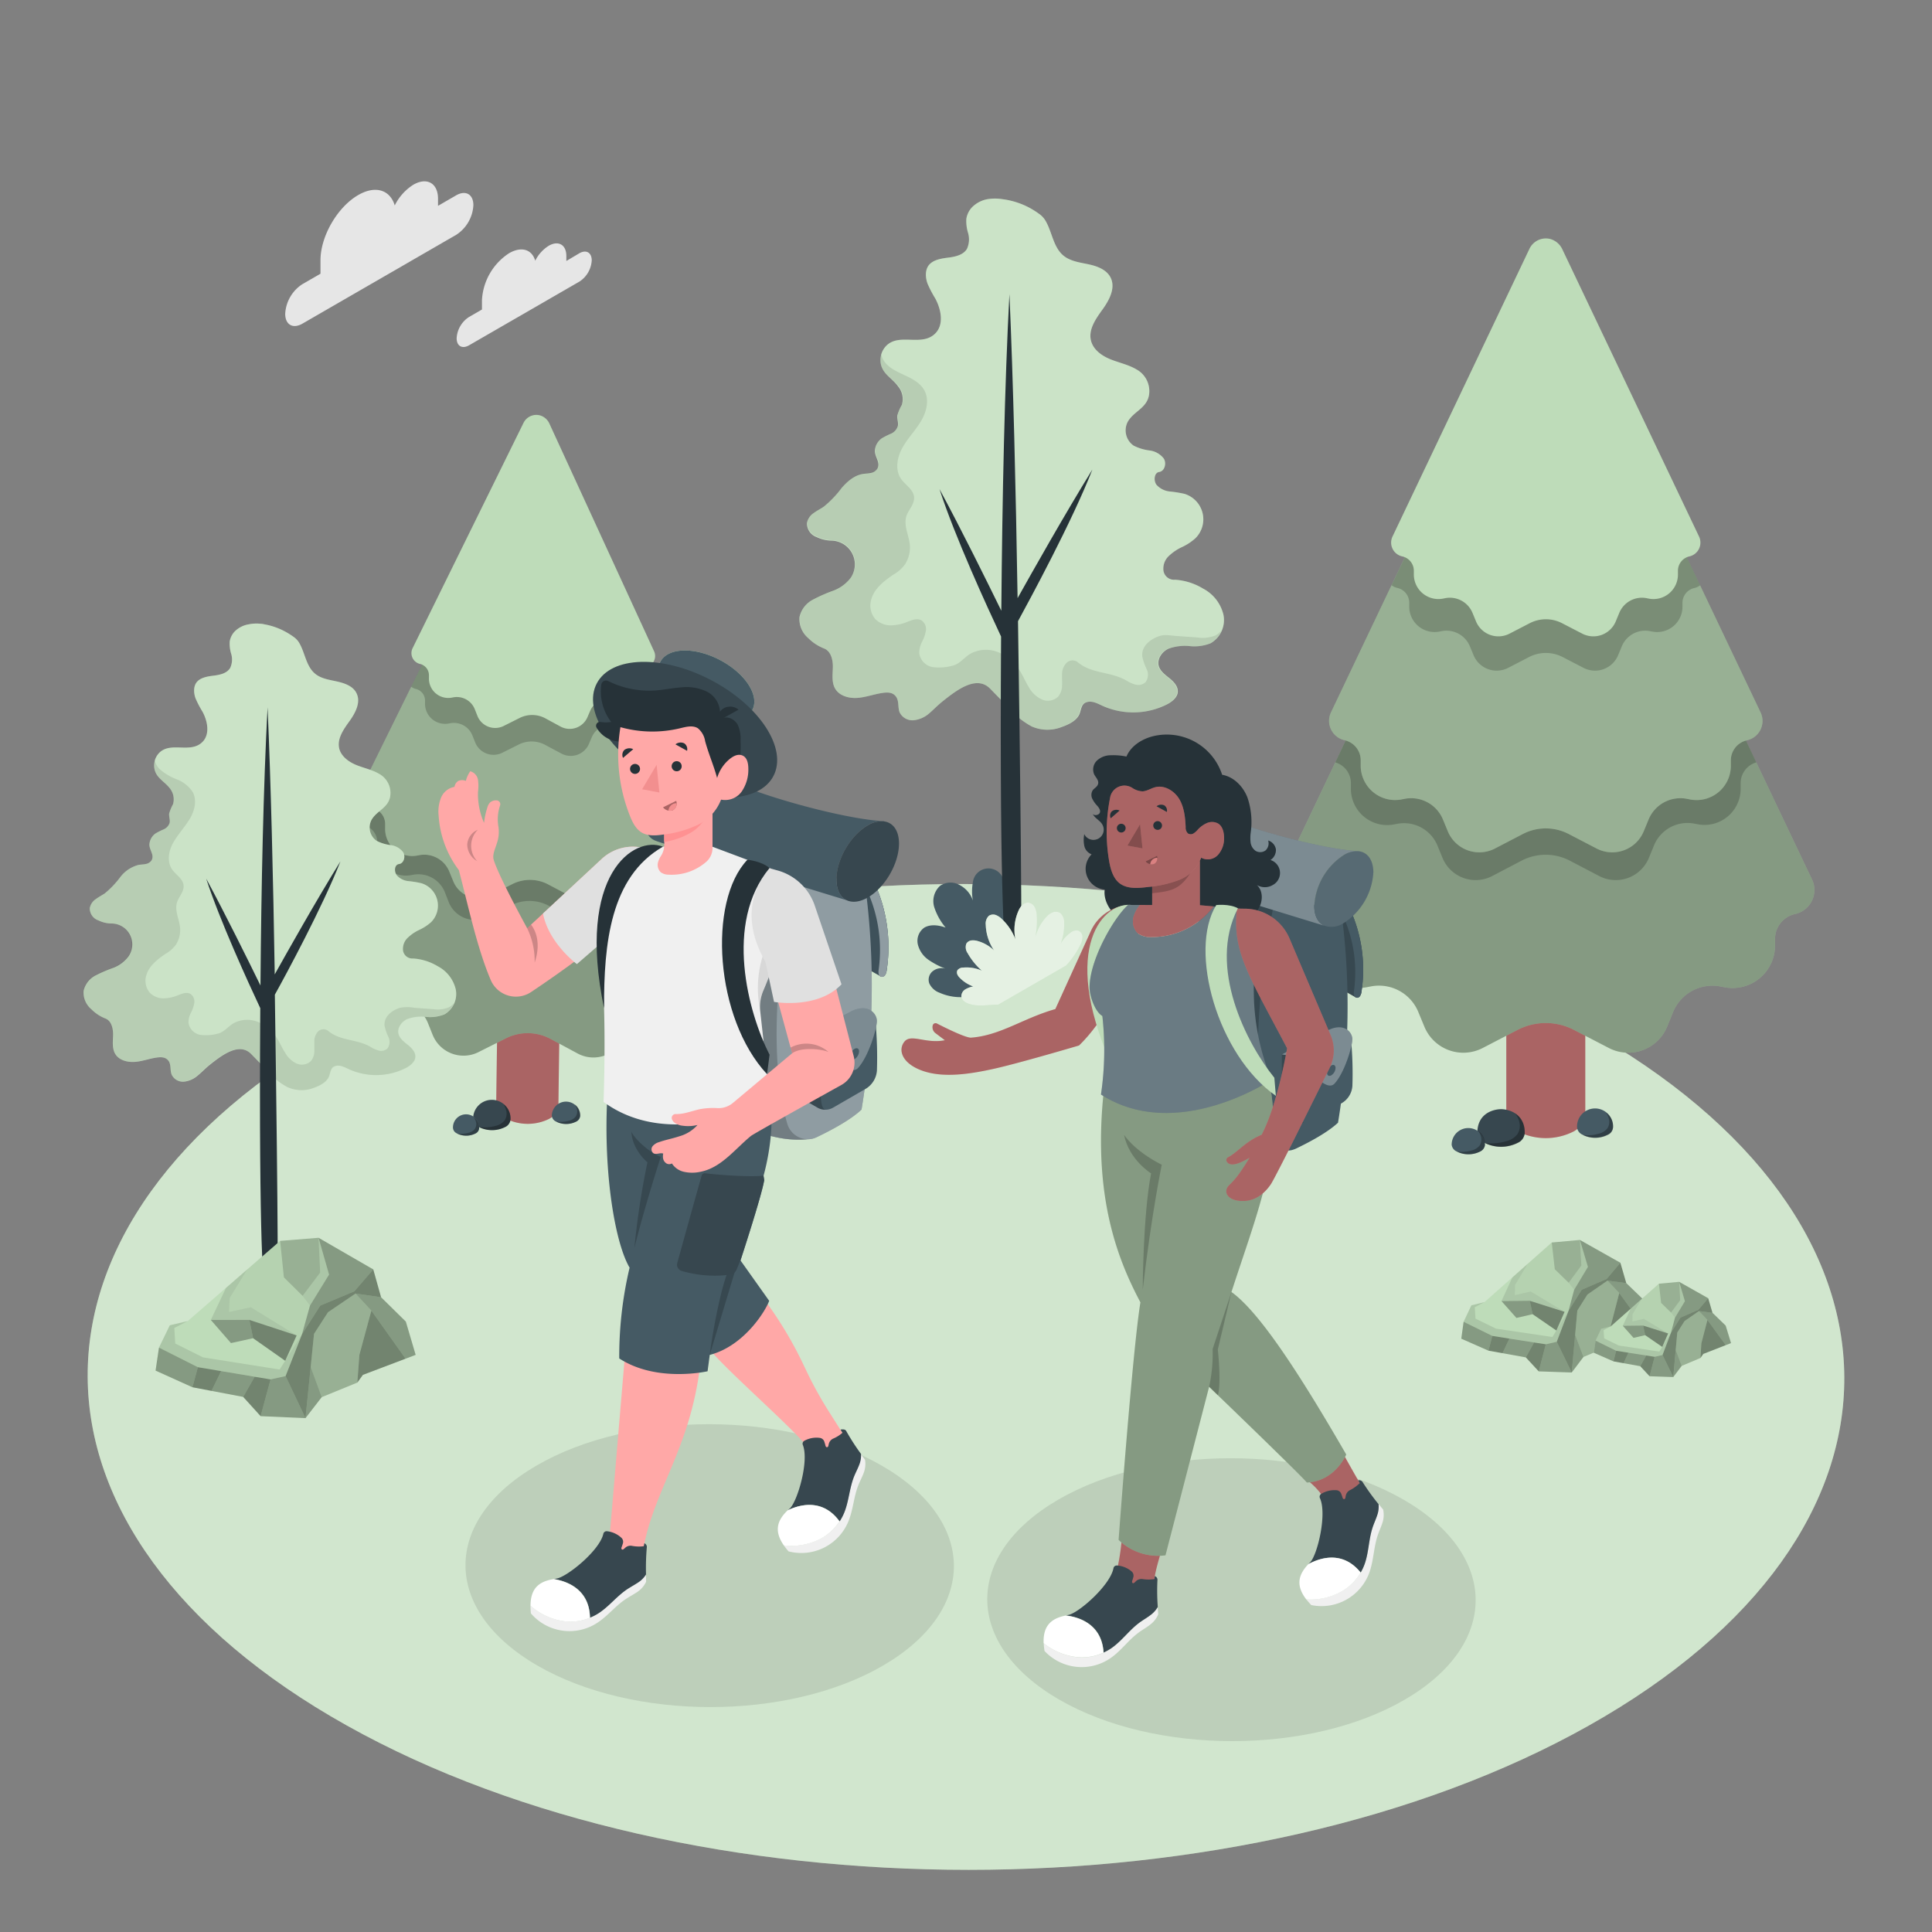 <svg xmlns="http://www.w3.org/2000/svg" viewBox="0.0 0.0 500.0 500.0" width="500.0" height="500.0"><rect x="0.0" y="0.0" width="500.0" height="500.0" fill="#808080" stroke="none"/><g id="freepik--Floor--inject-36"><path d="M410.21,266.15c-89.06-49.82-233-49.82-321.47,0s-88,130.58,1,180.4,233,49.82,321.49,0S499.28,316,410.21,266.15Z" style="fill:#BEDCB9" /><path d="M410.21,266.15c-89.06-49.82-233-49.82-321.47,0s-88,130.58,1,180.4,233,49.82,321.49,0S499.28,316,410.21,266.15Z" style="fill:#fff;opacity:0.3" /></g><g id="freepik--Shadows--inject-36"><path d="M363.24,388.11c-24.76-14.29-64.77-14.29-89.37,0s-24.47,37.47.29,51.77,64.77,14.29,89.37,0S388,402.41,363.24,388.11Z" style="opacity:0.1" /><path d="M228.19,379.3c-24.75-14.29-64.77-14.29-89.36,0s-24.47,37.47.29,51.77,64.77,14.29,89.37,0S253,393.6,228.19,379.3Z" style="opacity:0.1" /></g><g id="freepik--Clouds--inject-36"><path d="M92.72,50.47c4.47-2.58,8.24-1.31,9.44,2.7A13.29,13.29,0,0,1,107,47.79c3.5-2,6.35-.39,6.36,3.63v1.85l4.7-2.72c2.45-1.41,4.45-.27,4.45,2.55a9.74,9.74,0,0,1-4.42,7.66l-39.82,23c-2.46,1.42-4.45.29-4.46-2.53a9.76,9.76,0,0,1,4.43-7.68l4.7-2.71v-3.4C82.91,61.2,87.29,53.61,92.72,50.47Z" style="fill:#e6e6e6" /><path d="M131.74,65.54c3.21-1.86,5.92-1,6.78,1.93A9.61,9.61,0,0,1,142,63.61c2.51-1.45,4.56-.28,4.57,2.61v1.32l3.37-2c1.76-1,3.19-.19,3.2,1.83a7,7,0,0,1-3.18,5.5l-28.58,16.5c-1.76,1-3.19.21-3.2-1.82a7,7,0,0,1,3.18-5.5l3.37-1.95V77.71A15.45,15.45,0,0,1,131.74,65.54Z" style="fill:#e6e6e6" /></g><g id="freepik--Trees--inject-36"><path d="M261.13,232.33a13.24,13.24,0,0,0-1.65-5.26,4.06,4.06,0,0,0-7.7,1.25,13.36,13.36,0,0,0,0,4.76,7,7,0,0,0-3.37-4,4.74,4.74,0,0,0-5.13.18,5.35,5.35,0,0,0-1.49,5.54,15.72,15.72,0,0,0,2.94,5.26c-1.76-.64-3.9-.93-5.5,0a4.17,4.17,0,0,0-1.7,4.33,6.84,6.84,0,0,0,2.75,4,20.29,20.29,0,0,0,4.38,2.29,3.69,3.69,0,0,0-3.43.8,2.84,2.84,0,0,0-.74,3,4.67,4.67,0,0,0,2.72,2.46,13.3,13.3,0,0,0,16.12-4.37,17.8,17.8,0,0,0,3-9.63C262.53,239.59,261.7,235.69,261.13,232.33Z" style="fill:#455a64" /><path d="M259.23,51.51l1.07.16a20.52,20.52,0,0,1,5.94,2,21.69,21.69,0,0,1,2.67,1.67,5.69,5.69,0,0,1,1.79,2c1.62,2.92,1.95,6.69,4.52,8.81,1.79,1.47,4.23,1.77,6.49,2.25s4.71,1.39,5.73,3.47c1.31,2.67-.35,5.79-2.09,8.2s-3.72,5.19-3,8.08c.57,2.34,2.76,3.91,5,4.82s4.63,1.38,6.71,2.6a6.41,6.41,0,0,1,3.3,6.69c-.61,3.42-3.92,4.15-5.49,6.88a4.8,4.8,0,0,0,1.5,6.18,12.39,12.39,0,0,0,4.14,1.26,5.48,5.48,0,0,1,3.68,2.1c.76,1.24.23,3.27-1.21,3.47-1.29.19-1.47,2.27-.69,3.3a5.28,5.28,0,0,0,3.41,1.74,30.88,30.88,0,0,1,3.85.62,6.89,6.89,0,0,1,2.84,11.47,13.9,13.9,0,0,1-3.49,2.3,12.62,12.62,0,0,0-3.45,2.35,4.45,4.45,0,0,0-1.34,3.81,2.77,2.77,0,0,0,3,2.29,16,16,0,0,1,7.2,2.27,10.35,10.35,0,0,1,5.29,6.68,6.92,6.92,0,0,1-3.29,7.49,11.37,11.37,0,0,1-5.41.75,12.43,12.43,0,0,0-5.44.64c-1.68.74-3,2.57-2.61,4.36.34,1.41,1.62,2.36,2.75,3.26s2.29,2.11,2.21,3.56-1.5,2.59-2.86,3.28a19.45,19.45,0,0,1-16.66.35c-1.33-.61-2.86-1.49-4.34-.84-1.27.55-1.13,2.26-1.79,3.37-1,1.67-3.13,2.52-4.9,3.13A10.07,10.07,0,0,1,267,188a20.32,20.32,0,0,1-5.73-4.61l-5-5.14c-3.5-3.59-8.55.22-12.45,3.36-1.16.93-2.17,2-3.33,3a7.3,7.3,0,0,1-4,1.79,3.71,3.71,0,0,1-3.65-2c-.55-1.34-.09-3-1-4.17s-2.3-1.07-3.58-.88c-2.16.33-4.24,1.12-6.42,1.27s-4.63-.53-5.72-2.43c-.93-1.63-.62-3.64-.58-5.51s-.47-4.09-2.19-4.82a12,12,0,0,1-4.22-2.76,6.41,6.41,0,0,1-2.21-5.43,6.74,6.74,0,0,1,3.39-4.46,39.59,39.59,0,0,1,5.28-2.34,10.14,10.14,0,0,0,4.6-3.37,6.16,6.16,0,0,0-5-9.59,9.23,9.23,0,0,1-3.85-.92,3.73,3.73,0,0,1-2.49-3.63,4,4,0,0,1,1.72-2.59c.85-.64,1.83-1.1,2.7-1.72a26.87,26.87,0,0,0,4.56-4.78c1.45-1.66,3.22-3.24,5.4-3.61.69-.12,1.39-.12,2.07-.26a2.56,2.56,0,0,0,1.73-1.06c1-1.65-.79-3.17-.59-4.93a4.32,4.32,0,0,1,1.78-3,20.38,20.38,0,0,1,2.38-1.2,3.16,3.16,0,0,0,1.75-1.91c.22-.91-.22-1.86-.12-2.79a12.74,12.74,0,0,1,1.18-2.75,5.17,5.17,0,0,0-1-4.79C231,98,228.76,97,228.05,94.59a5.29,5.29,0,0,1,1.38-5.17c3.37-3.25,9,.27,12.49-3,2.54-2.37,1.58-6.49.13-9.17a30.4,30.4,0,0,1-2-3.83c-.56-1.53-.72-3.61.43-4.92s3.2-1.61,5-1.84,3.84-.69,4.77-2.26a5.93,5.93,0,0,0,.26-4.2,10.32,10.32,0,0,1-.42-3.57,5.57,5.57,0,0,1,1.48-3,7.51,7.51,0,0,1,4.08-2.1A12.27,12.27,0,0,1,259.23,51.51Z" style="fill:#BEDCB9" /><path d="M259.23,51.51l1.07.16a20.52,20.52,0,0,1,5.94,2,21.69,21.69,0,0,1,2.67,1.67,5.69,5.69,0,0,1,1.79,2c1.62,2.92,1.95,6.69,4.52,8.81,1.79,1.47,4.23,1.77,6.49,2.25s4.71,1.39,5.73,3.47c1.31,2.67-.35,5.79-2.09,8.2s-3.72,5.19-3,8.08c.57,2.34,2.76,3.91,5,4.82s4.63,1.38,6.71,2.6a6.41,6.41,0,0,1,3.3,6.69c-.61,3.42-3.92,4.15-5.49,6.88a4.8,4.8,0,0,0,1.5,6.18,12.39,12.39,0,0,0,4.14,1.26,5.48,5.48,0,0,1,3.68,2.1c.76,1.24.23,3.27-1.21,3.47-1.29.19-1.47,2.27-.69,3.3a5.28,5.28,0,0,0,3.41,1.74,30.88,30.88,0,0,1,3.85.62,6.89,6.89,0,0,1,2.84,11.47,13.9,13.9,0,0,1-3.49,2.3,12.62,12.62,0,0,0-3.45,2.35,4.45,4.45,0,0,0-1.34,3.81,2.77,2.77,0,0,0,3,2.29,16,16,0,0,1,7.2,2.27,10.35,10.35,0,0,1,5.29,6.68,6.92,6.92,0,0,1-3.29,7.49,11.37,11.37,0,0,1-5.41.75,12.43,12.43,0,0,0-5.44.64c-1.68.74-3,2.57-2.61,4.36.34,1.41,1.62,2.36,2.75,3.26s2.29,2.11,2.21,3.56-1.5,2.59-2.86,3.28a19.45,19.45,0,0,1-16.66.35c-1.33-.61-2.86-1.49-4.34-.84-1.27.55-1.13,2.26-1.79,3.37-1,1.67-3.13,2.52-4.9,3.13A10.07,10.07,0,0,1,267,188a20.32,20.32,0,0,1-5.73-4.61l-5-5.14c-3.5-3.59-8.55.22-12.45,3.36-1.16.93-2.17,2-3.33,3a7.3,7.3,0,0,1-4,1.79,3.71,3.71,0,0,1-3.65-2c-.55-1.34-.09-3-1-4.17s-2.3-1.07-3.58-.88c-2.16.33-4.24,1.12-6.42,1.27s-4.63-.53-5.72-2.43c-.93-1.63-.62-3.64-.58-5.51s-.47-4.09-2.19-4.82a12,12,0,0,1-4.22-2.76,6.41,6.41,0,0,1-2.21-5.43,6.74,6.74,0,0,1,3.39-4.46,39.59,39.59,0,0,1,5.28-2.34,10.14,10.14,0,0,0,4.6-3.37,6.16,6.16,0,0,0-5-9.59,9.23,9.23,0,0,1-3.85-.92,3.73,3.73,0,0,1-2.49-3.63,4,4,0,0,1,1.72-2.59c.85-.64,1.83-1.1,2.7-1.72a26.87,26.87,0,0,0,4.56-4.78c1.45-1.66,3.22-3.24,5.4-3.61.69-.12,1.39-.12,2.07-.26a2.56,2.56,0,0,0,1.73-1.06c1-1.65-.79-3.17-.59-4.93a4.32,4.32,0,0,1,1.78-3,20.38,20.38,0,0,1,2.38-1.2,3.16,3.16,0,0,0,1.75-1.91c.22-.91-.22-1.86-.12-2.79a12.74,12.74,0,0,1,1.18-2.75,5.17,5.17,0,0,0-1-4.79C231,98,228.76,97,228.05,94.59a5.29,5.29,0,0,1,1.38-5.17c3.37-3.25,9,.27,12.49-3,2.54-2.37,1.58-6.49.13-9.17a30.4,30.4,0,0,1-2-3.83c-.56-1.53-.72-3.61.43-4.92s3.2-1.61,5-1.84,3.84-.69,4.77-2.26a5.93,5.93,0,0,0,.26-4.2,10.32,10.32,0,0,1-.42-3.57,5.57,5.57,0,0,1,1.48-3,7.51,7.51,0,0,1,4.08-2.1A12.27,12.27,0,0,1,259.23,51.51Z" style="fill:#fff;opacity:0.2" /><path d="M207,159.55a6.74,6.74,0,0,1,3.39-4.46,39.59,39.59,0,0,1,5.28-2.34,10.14,10.14,0,0,0,4.6-3.37,6.16,6.16,0,0,0-5-9.59,9.23,9.23,0,0,1-3.85-.92,3.73,3.73,0,0,1-2.49-3.63,4,4,0,0,1,1.72-2.59c.85-.64,1.83-1.1,2.7-1.72a26.87,26.87,0,0,0,4.56-4.78c1.45-1.66,3.22-3.24,5.4-3.61.69-.12,1.39-.12,2.07-.26a2.56,2.56,0,0,0,1.73-1.06c1-1.65-.79-3.17-.59-4.93a4.32,4.32,0,0,1,1.78-3,20.38,20.38,0,0,1,2.38-1.2,3.16,3.16,0,0,0,1.75-1.91c.22-.91-.22-1.86-.12-2.79a12.74,12.74,0,0,1,1.18-2.75,5.17,5.17,0,0,0-1-4.79C231,98,228.76,97,228.05,94.59a5.26,5.26,0,0,1,0-2.89,5.55,5.55,0,0,0,1.32,2.47c1.39,1.48,3.34,2.26,5.17,3.13s3.71,1.94,4.68,3.72c1.35,2.47.56,5.6-.88,8s-3.47,4.45-4.83,6.92-1.92,5.69-.31,8c1.1,1.59,3.15,2.69,3.35,4.62s-1.43,3.31-2,5.08c-.72,2.41.69,4.91.92,7.42a8.06,8.06,0,0,1-1.17,4.86,9.29,9.29,0,0,1-3.17,2.83c-2.37,1.65-4.91,3.56-5.68,6.5a5.38,5.38,0,0,0,1.11,5,5.63,5.63,0,0,0,4,1.59,11.68,11.68,0,0,0,4.3-.92c1.16-.46,2.51-1,3.6-.38a2.72,2.72,0,0,1,1.16,2.67,9.58,9.58,0,0,1-1,2.9,6.1,6.1,0,0,0-.71,3,4.26,4.26,0,0,0,3.37,3.52,13,13,0,0,0,5.22-.35c1.73-.34,3-2.07,4.47-3a8.44,8.44,0,0,1,7.43-.46,12.14,12.14,0,0,1,5.67,5c.8,1.32,1.4,2.75,2.21,4.06a7.44,7.44,0,0,0,3.31,3.12,3.84,3.84,0,0,0,4.27-.72,4.65,4.65,0,0,0,1-2.87c.05-1-.05-2.06,0-3.09a4.19,4.19,0,0,1,1.17-2.78,2.21,2.21,0,0,1,2.82-.22c3.64,3.11,8.39,2.4,12.57,4.75a9,9,0,0,0,2.5,1.12,2.78,2.78,0,0,0,2.56-.65,3.29,3.29,0,0,0,.29-3.33,15,15,0,0,1-1.15-3.32c-.28-2.74,2.19-4.54,4.49-5.3,1.35-.45,2.94-.09,4.36,0l5.39.38a8.74,8.74,0,0,0,4.74-.54,4.91,4.91,0,0,0,1.44-1.2,6.14,6.14,0,0,1-2.88,3.26,11.37,11.37,0,0,1-5.41.75,12.43,12.43,0,0,0-5.44.64c-1.69.74-3,2.57-2.61,4.36.34,1.41,1.62,2.36,2.75,3.26s2.29,2.11,2.21,3.56-1.5,2.59-2.86,3.28a19.45,19.45,0,0,1-16.66.35c-1.33-.61-2.86-1.49-4.34-.84-1.27.55-1.13,2.26-1.79,3.37-1,1.67-3.13,2.52-4.9,3.13A10.07,10.07,0,0,1,267,188a20.32,20.32,0,0,1-5.73-4.61q-2.51-2.57-5-5.14c-3.5-3.59-8.55.22-12.45,3.36-1.16.93-2.17,2-3.33,3a7.3,7.3,0,0,1-4,1.79,3.73,3.73,0,0,1-3.65-2c-.55-1.34-.09-3-1-4.17s-2.3-1.07-3.58-.88c-2.16.33-4.24,1.12-6.42,1.27s-4.63-.53-5.72-2.43c-.93-1.63-.62-3.64-.58-5.51s-.47-4.09-2.19-4.82a12,12,0,0,1-4.22-2.76A6.41,6.41,0,0,1,207,159.55Z" style="opacity:0.1" /><path d="M282.71,121.51c-7.06,11.42-15.75,26.83-19.36,33.29-.46-28.56-1.13-56.33-2.11-78.68-1.24,23.42-1.85,52.39-2.1,81.94-3.74-7.65-10.4-21.13-16-31.48,4,12.36,12.35,30.5,15.94,38.16-.47,73.53,1.2,82.15,1.2,82.15h4s.3-11.61-.82-86.13C266.48,155.21,277.44,135,282.71,121.51Z" style="fill:#263238" /><path d="M275.91,249.88,258.35,260c-2.36,0-5,.56-7.24-.11a4.47,4.47,0,0,1-1.46-.65,2,2,0,0,1-.85-1.31,2.1,2.1,0,0,1,1-1.87,6.14,6.14,0,0,1,2.08-.77,9,9,0,0,1-3.41-2.15,2.82,2.82,0,0,1-.69-.92,1.29,1.29,0,0,1,0-1.12,1.85,1.85,0,0,1,1.5-.69,9.72,9.72,0,0,1,4.82.8,17.52,17.52,0,0,1-3.68-4.54,2.67,2.67,0,0,1-.34-2.44,1.79,1.79,0,0,1,1.33-.85,4.06,4.06,0,0,1,1.62.16,9.88,9.88,0,0,1,4.22,2.42,12.57,12.57,0,0,1-2.14-6.63,2.78,2.78,0,0,1,.79-2.31,2,2,0,0,1,1.86-.2,4.52,4.52,0,0,1,1.59,1.09,13.88,13.88,0,0,1,3.44,5.2,12.13,12.13,0,0,1,.77-7.35,4.74,4.74,0,0,1,.95-1.49,2.14,2.14,0,0,1,1.58-.68,2.2,2.2,0,0,1,1.75,1.27,5.47,5.47,0,0,1,.49,2.19,22,22,0,0,1-.37,5.43,11.89,11.89,0,0,1,2.58-4.9,4.84,4.84,0,0,1,1.72-1.4,2.25,2.25,0,0,1,2.14.1,3.17,3.17,0,0,1,1,2.6,13.52,13.52,0,0,1-.87,5.3,8.66,8.66,0,0,1,2.48-2.77,2.36,2.36,0,0,1,2-.59,1.75,1.75,0,0,1,1.14,1.62,4.44,4.44,0,0,1-.51,2A22.14,22.14,0,0,1,275.91,249.88Z" style="fill:#BEDCB9" /><path d="M275.91,249.88,258.35,260c-2.36,0-5,.56-7.24-.11a4.47,4.47,0,0,1-1.46-.65,2,2,0,0,1-.85-1.31,2.1,2.1,0,0,1,1-1.87,6.14,6.14,0,0,1,2.08-.77,9,9,0,0,1-3.41-2.15,2.82,2.82,0,0,1-.69-.92,1.29,1.29,0,0,1,0-1.12,1.85,1.85,0,0,1,1.5-.69,9.72,9.72,0,0,1,4.82.8,17.52,17.52,0,0,1-3.68-4.54,2.67,2.67,0,0,1-.34-2.44,1.79,1.79,0,0,1,1.33-.85,4.06,4.06,0,0,1,1.62.16,9.88,9.88,0,0,1,4.22,2.42,12.57,12.57,0,0,1-2.14-6.63,2.78,2.78,0,0,1,.79-2.31,2,2,0,0,1,1.86-.2,4.52,4.52,0,0,1,1.59,1.09,13.88,13.88,0,0,1,3.44,5.2,12.13,12.13,0,0,1,.77-7.35,4.74,4.74,0,0,1,.95-1.49,2.14,2.14,0,0,1,1.58-.68,2.2,2.2,0,0,1,1.75,1.27,5.47,5.47,0,0,1,.49,2.19,22,22,0,0,1-.37,5.43,11.89,11.89,0,0,1,2.58-4.9,4.84,4.84,0,0,1,1.72-1.4,2.25,2.25,0,0,1,2.14.1,3.17,3.17,0,0,1,1,2.6,13.52,13.52,0,0,1-.87,5.3,8.66,8.66,0,0,1,2.48-2.77,2.36,2.36,0,0,1,2-.59,1.75,1.75,0,0,1,1.14,1.62,4.44,4.44,0,0,1-.51,2A22.14,22.14,0,0,1,275.91,249.88Z" style="fill:#fff;opacity:0.6" /><path d="M410.26,250.06H389.83v38.56h0c0,1.52,1,3,3,4.19a15.91,15.91,0,0,0,14.44,0c2-1.16,3-2.67,3-4.19h0Z" style="fill:#f28f8f" /><path d="M410.26,250.06H389.83v38.56h0c0,1.52,1,3,3,4.19a15.91,15.91,0,0,0,14.44,0c2-1.16,3-2.67,3-4.19h0Z" style="opacity:0.3" /><path d="M394.59,293.22h0c0-5.48-4.76-6.17-6.13-6.17s-6.13.69-6.13,6.17a3,3,0,0,0,1.81,2.51,9.53,9.53,0,0,0,8.67,0,3,3,0,0,0,1.78-2.51Z" style="fill:#37474f" /><path d="M392.15,288.16a6.75,6.75,0,0,1,1,2,4.11,4.11,0,0,1-.45,3.37,5.23,5.23,0,0,1-3,1.84,13.42,13.42,0,0,1-5.46.43,9.57,9.57,0,0,0,8.57,0,3,3,0,0,0,1.78-2.51h0A5.63,5.63,0,0,0,392.15,288.16Z" style="opacity:0.3" /><path d="M384.29,296.24h0a4.3,4.3,0,1,0-8.6,0A2.17,2.17,0,0,0,377,298a6.72,6.72,0,0,0,6.08,0,2.16,2.16,0,0,0,1.25-1.76Z" style="fill:#455a64" /><path d="M382.57,292.69a4.67,4.67,0,0,1,.68,1.38,2.89,2.89,0,0,1-.31,2.37,3.69,3.69,0,0,1-2.08,1.29,9.53,9.53,0,0,1-3.83.3,6.76,6.76,0,0,0,6,0,2.16,2.16,0,0,0,1.25-1.76h0A3.94,3.94,0,0,0,382.57,292.69Z" style="opacity:0.3" /><path d="M417.45,291.74h0a4.66,4.66,0,1,0-9.31,0,2.32,2.32,0,0,0,1.38,1.9,7.21,7.21,0,0,0,6.58,0,2.26,2.26,0,0,0,1.35-1.9Z" style="fill:#455a64" /><path d="M415.6,287.89a5.09,5.09,0,0,1,.73,1.5A3.1,3.1,0,0,1,416,292a4,4,0,0,1-2.26,1.4,10.17,10.17,0,0,1-4.14.33,7.25,7.25,0,0,0,6.5,0,2.26,2.26,0,0,0,1.35-1.9h0A4.29,4.29,0,0,0,415.6,287.89Z" style="opacity:0.3" /><path d="M468.94,227.58l-61.41-129a8.51,8.51,0,0,0-5.4-4.71,8.1,8.1,0,0,0-9.4,4.36L331.15,227.58a6.37,6.37,0,0,0,4.36,8.95,6.58,6.58,0,0,1,5.16,6.43v1.51a11,11,0,0,0,13.14,11l.94-.18a11,11,0,0,1,12.3,6.59l1.58,3.82a10.9,10.9,0,0,0,15.09,5.52l9-4.67a15.86,15.86,0,0,1,14.65,0l9,4.67a10.9,10.9,0,0,0,15.09-5.52L433,261.9a11,11,0,0,1,12.3-6.59l.94.18a11,11,0,0,0,13.14-10.8V243a6.59,6.59,0,0,1,5.16-6.44A6.37,6.37,0,0,0,468.94,227.58Z" style="fill:#BEDCB9" /><path d="M468.94,227.58l-61.41-129a8.51,8.51,0,0,0-5.4-4.71,8.1,8.1,0,0,0-9.4,4.36L331.15,227.58a6.37,6.37,0,0,0,4.36,8.95,6.58,6.58,0,0,1,5.16,6.43v1.51a11,11,0,0,0,13.14,11l.94-.18a11,11,0,0,1,12.3,6.59l1.58,3.82a10.9,10.9,0,0,0,15.09,5.52l9-4.67a15.86,15.86,0,0,1,14.65,0l9,4.67a10.9,10.9,0,0,0,15.09-5.52L433,261.9a11,11,0,0,1,12.3-6.59l.94.18a11,11,0,0,0,13.14-10.8V243a6.59,6.59,0,0,1,5.16-6.44A6.37,6.37,0,0,0,468.94,227.58Z" style="opacity:0.3" /><g style="opacity:0.2"><path d="M349.61,202.71V204a9.39,9.39,0,0,0,11.16,9.36l.8-.15A9.36,9.36,0,0,1,372,218.8l1.33,3.24a9.27,9.27,0,0,0,12.83,4.69l7.64-4a13.49,13.49,0,0,1,12.45,0l7.64,4A9.27,9.27,0,0,0,426.74,222l1.33-3.24a9.36,9.36,0,0,1,10.45-5.6l.8.15a9.35,9.35,0,0,0,11.16-9.18v-1.46a5.59,5.59,0,0,1,4.07-5.37l-47-98.78a8.51,8.51,0,0,0-5.4-4.71,8.1,8.1,0,0,0-9.4,4.36l-47.19,99.13A5.59,5.59,0,0,1,349.61,202.71Z" /></g><path d="M455.63,184.35,406.09,80.27a6.89,6.89,0,0,0-4.36-3.8A6.55,6.55,0,0,0,394.14,80L344.46,184.35a5.13,5.13,0,0,0,3.52,7.22,5.32,5.32,0,0,1,4.17,5.2V198a8.91,8.91,0,0,0,10.59,8.89l.76-.15a8.9,8.9,0,0,1,9.93,5.33l1.27,3.08a8.81,8.81,0,0,0,12.18,4.45l7.25-3.77a12.87,12.87,0,0,1,11.83,0l7.25,3.77a8.81,8.81,0,0,0,12.18-4.45l1.27-3.08a8.9,8.9,0,0,1,9.93-5.33l.76.15a8.87,8.87,0,0,0,10.59-8.71v-1.39a5.33,5.33,0,0,1,4.17-5.2A5.13,5.13,0,0,0,455.63,184.35Z" style="fill:#BEDCB9" /><path d="M455.63,184.35,406.09,80.27a6.89,6.89,0,0,0-4.36-3.8A6.55,6.55,0,0,0,394.14,80L344.46,184.35a5.13,5.13,0,0,0,3.52,7.22,5.32,5.32,0,0,1,4.17,5.2V198a8.91,8.91,0,0,0,10.59,8.89l.76-.15a8.9,8.9,0,0,1,9.93,5.33l1.27,3.08a8.81,8.81,0,0,0,12.18,4.45l7.25-3.77a12.87,12.87,0,0,1,11.83,0l7.25,3.77a8.81,8.81,0,0,0,12.18-4.45l1.27-3.08a8.9,8.9,0,0,1,9.93-5.33l.76.15a8.87,8.87,0,0,0,10.59-8.71v-1.39a5.33,5.33,0,0,1,4.17-5.2A5.13,5.13,0,0,0,455.63,184.35Z" style="opacity:0.2" /><g style="opacity:0.2"><path d="M364.71,156v.89a6.57,6.57,0,0,0,7.82,6.56l.56-.11a6.55,6.55,0,0,1,7.32,3.93l.94,2.27a6.47,6.47,0,0,0,9,3.28l5.35-2.77a9.48,9.48,0,0,1,8.73,0l5.35,2.77a6.47,6.47,0,0,0,9-3.28l.94-2.27a6.56,6.56,0,0,1,7.32-3.93l.56.11a6.55,6.55,0,0,0,7.82-6.43v-1a3.93,3.93,0,0,1,3.07-3.84,3.76,3.76,0,0,0,1.51-.71L406.09,80.27a6.89,6.89,0,0,0-4.36-3.8A6.55,6.55,0,0,0,394.14,80l-34,71.45a3.76,3.76,0,0,0,1.51.71A3.93,3.93,0,0,1,364.71,156Z" /></g><path d="M439.71,138.85,404.36,64.58a4.91,4.91,0,0,0-3.11-2.72,4.69,4.69,0,0,0-5.42,2.51l-35.45,74.48A3.66,3.66,0,0,0,362.9,144a3.8,3.8,0,0,1,3,3.71v.86a6.36,6.36,0,0,0,7.56,6.35l.54-.11a6.34,6.34,0,0,1,7.08,3.8l.91,2.2a6.27,6.27,0,0,0,8.69,3.17l5.18-2.68a9.1,9.1,0,0,1,8.43,0l5.18,2.68a6.27,6.27,0,0,0,8.69-3.17l.91-2.2a6.34,6.34,0,0,1,7.08-3.8l.54.11a6.34,6.34,0,0,0,7.56-6.22v-1a3.8,3.8,0,0,1,3-3.71A3.66,3.66,0,0,0,439.71,138.85Z" style="fill:#BEDCB9" /><path d="M144.91,255.91l-16.09-.22-.41,30.39h0a4.05,4.05,0,0,0,2.33,3.33,12.54,12.54,0,0,0,11.38.15c1.58-.89,2.38-2.07,2.39-3.26h0Z" style="fill:#f28f8f" /><path d="M144.91,255.91l-16.09-.22-.41,30.39h0a4.05,4.05,0,0,0,2.33,3.33,12.54,12.54,0,0,0,11.38.15c1.58-.89,2.38-2.07,2.39-3.26h0Z" style="opacity:0.3" /><path d="M132.12,289.75h0a4.84,4.84,0,1,0-9.67-.13,2.41,2.41,0,0,0,1.4,2,7.51,7.51,0,0,0,6.83.09,2.4,2.4,0,0,0,1.44-2Z" style="fill:#37474f" /><path d="M130.25,285.74a5.11,5.11,0,0,1,.73,1.57,3.2,3.2,0,0,1-.38,2.65,4.18,4.18,0,0,1-2.36,1.42,10.63,10.63,0,0,1-4.31.28,7.5,7.5,0,0,0,6.75,0,2.4,2.4,0,0,0,1.44-2h0A4.48,4.48,0,0,0,130.25,285.74Z" style="opacity:0.3" /><path d="M124,292h0a3.39,3.39,0,1,0-6.77-.09,1.68,1.68,0,0,0,1,1.4,5.29,5.29,0,0,0,4.79.06,1.67,1.67,0,0,0,1-1.37Z" style="fill:#455a64" /><path d="M122.65,289.21a3.7,3.7,0,0,1,.52,1.1,2.26,2.26,0,0,1-.27,1.85,2.87,2.87,0,0,1-1.65,1,7.34,7.34,0,0,1-3,.2,5.28,5.28,0,0,0,4.73,0,1.67,1.67,0,0,0,1-1.37h0A3.11,3.11,0,0,0,122.65,289.21Z" style="opacity:0.3" /><path d="M150.15,288.82h0a3.67,3.67,0,1,0-7.34-.1,1.82,1.82,0,0,0,1.06,1.52,5.72,5.72,0,0,0,5.19.07,1.82,1.82,0,0,0,1.09-1.49Z" style="fill:#455a64" /><path d="M148.73,285.78a4.32,4.32,0,0,1,.56,1.19,2.45,2.45,0,0,1-.3,2,3.13,3.13,0,0,1-1.79,1.08,8,8,0,0,1-3.27.21,5.72,5.72,0,0,0,5.13,0,1.82,1.82,0,0,0,1.09-1.49h0A3.39,3.39,0,0,0,148.73,285.78Z" style="opacity:0.3" /><path d="M191.39,238.81l-47-102.31a6.72,6.72,0,0,0-4.21-3.77,6.39,6.39,0,0,0-7.46,3.33L82.81,237.36a5,5,0,0,0,3.35,7.1,5.18,5.18,0,0,1,4,5.12v1.19a8.71,8.71,0,0,0,10.23,8.82l.75-.13a8.66,8.66,0,0,1,9.62,5.33l1.2,3a8.61,8.61,0,0,0,11.84,4.51l7.14-3.59a12.53,12.53,0,0,1,11.55.16l7,3.77a8.6,8.6,0,0,0,12-4.19l1.28-3a8.68,8.68,0,0,1,9.76-5.07l.74.15a8.68,8.68,0,0,0,10.47-8.37v-1.36a5.21,5.21,0,0,1,4.14-5A5,5,0,0,0,191.39,238.81Z" style="fill:#BEDCB9" /><path d="M191.39,238.81l-47-102.31a6.72,6.72,0,0,0-4.21-3.77,6.39,6.39,0,0,0-7.46,3.33L82.81,237.36a5,5,0,0,0,3.35,7.1,5.18,5.18,0,0,1,4,5.12v1.19a8.71,8.71,0,0,0,10.23,8.82l.75-.13a8.66,8.66,0,0,1,9.62,5.33l1.2,3a8.61,8.61,0,0,0,11.84,4.51l7.14-3.59a12.53,12.53,0,0,1,11.55.16l7,3.77a8.6,8.6,0,0,0,12-4.19l1.28-3a8.68,8.68,0,0,1,9.76-5.07l.74.15a8.68,8.68,0,0,0,10.47-8.37v-1.36a5.21,5.21,0,0,1,4.14-5A5,5,0,0,0,191.39,238.81Z" style="opacity:0.3" /><g style="opacity:0.2"><path d="M97.62,218l0,1a7.4,7.4,0,0,0,8.7,7.49l.63-.11a7.38,7.38,0,0,1,8.18,4.52l1,2.57a7.29,7.29,0,0,0,10.05,3.83l6.07-3a10.63,10.63,0,0,1,9.81.13l6,3.2A7.29,7.29,0,0,0,158.19,234l1.09-2.54a7.38,7.38,0,0,1,8.29-4.31l.63.14a7.38,7.38,0,0,0,8.89-7.12l0-1.15a4.4,4.4,0,0,1,3.26-4.19l-36-78.33a6.72,6.72,0,0,0-4.21-3.77,6.39,6.39,0,0,0-7.46,3.33L94.47,213.68A4.42,4.42,0,0,1,97.62,218Z" /></g><path d="M181.35,204.61l-37.94-82.54a5.4,5.4,0,0,0-3.4-3,5.15,5.15,0,0,0-6,2.68L93.76,203.44a4,4,0,0,0,2.69,5.72,4.2,4.2,0,0,1,3.23,4.14v1a7,7,0,0,0,8.25,7.12l.6-.11a7,7,0,0,1,7.77,4.3l1,2.43a6.93,6.93,0,0,0,9.55,3.64l5.76-2.89a10.1,10.1,0,0,1,9.31.12l5.68,3a7,7,0,0,0,9.65-3.38l1-2.42a7,7,0,0,1,7.88-4.09l.59.13a7,7,0,0,0,8.44-6.76l0-1.09a4.18,4.18,0,0,1,3.33-4.05A4,4,0,0,0,181.35,204.61Z" style="fill:#BEDCB9" /><path d="M181.35,204.61l-37.94-82.54a5.4,5.4,0,0,0-3.4-3,5.15,5.15,0,0,0-6,2.68L93.76,203.44a4,4,0,0,0,2.69,5.72,4.2,4.2,0,0,1,3.23,4.14v1a7,7,0,0,0,8.25,7.12l.6-.11a7,7,0,0,1,7.77,4.3l1,2.43a6.93,6.93,0,0,0,9.55,3.64l5.76-2.89a10.1,10.1,0,0,1,9.31.12l5.68,3a7,7,0,0,0,9.65-3.38l1-2.42a7,7,0,0,1,7.88-4.09l.59.13a7,7,0,0,0,8.44-6.76l0-1.09a4.18,4.18,0,0,1,3.33-4.05A4,4,0,0,0,181.35,204.61Z" style="opacity:0.2" /><g style="opacity:0.2"><path d="M110,181.29V182a5.18,5.18,0,0,0,6.09,5.25l.44-.08a5.16,5.16,0,0,1,5.73,3.17l.72,1.8a5.11,5.11,0,0,0,7,2.68l4.25-2.13a7.44,7.44,0,0,1,6.87.09l4.19,2.24a5.12,5.12,0,0,0,7.12-2.49l.76-1.78a5.16,5.16,0,0,1,5.81-3l.44.09a5.17,5.17,0,0,0,6.23-5V182a3.1,3.1,0,0,1,2.46-3,2.88,2.88,0,0,0,1.19-.54l-25.94-56.43a5.4,5.4,0,0,0-3.4-3,5.15,5.15,0,0,0-6,2.68l-27.55,56a3,3,0,0,0,1.18.58A3.09,3.09,0,0,1,110,181.29Z" /></g><path d="M169.29,168.58l-27.08-58.9a3.86,3.86,0,0,0-2.42-2.17,3.7,3.7,0,0,0-4.3,1.92l-28.71,58.32a2.88,2.88,0,0,0,1.92,4.08,3,3,0,0,1,2.31,2.95v.69a5,5,0,0,0,5.89,5.08l.43-.08a5,5,0,0,1,5.54,3.07l.69,1.74a4.94,4.94,0,0,0,6.81,2.59l4.11-2.06a7.2,7.2,0,0,1,6.65.09l4,2.17a5,5,0,0,0,6.88-2.41l.74-1.72a5,5,0,0,1,5.62-2.92l.43.09a5,5,0,0,0,6-4.83v-.78a3,3,0,0,1,2.38-2.89A2.89,2.89,0,0,0,169.29,168.58Z" style="fill:#BEDCB9" /><path d="M67.47,161.43c.32,0,.63.08.94.14a17.84,17.84,0,0,1,5.22,1.79A19.67,19.67,0,0,1,76,164.83a5.05,5.05,0,0,1,1.58,1.8c1.41,2.57,1.7,5.88,4,7.75,1.57,1.29,3.71,1.55,5.7,2s4.14,1.22,5,3.05c1.15,2.34-.31,5.09-1.84,7.21s-3.26,4.56-2.64,7.1c.5,2,2.43,3.43,4.38,4.23s4.07,1.21,5.9,2.28a5.64,5.64,0,0,1,2.9,5.88c-.54,3-3.45,3.65-4.82,6.05a4.19,4.19,0,0,0,1.31,5.42,10.71,10.71,0,0,0,3.64,1.11,4.78,4.78,0,0,1,3.23,1.85c.67,1.09.2,2.87-1.06,3.05s-1.3,2-.6,2.9a4.61,4.61,0,0,0,3,1.52,25.6,25.6,0,0,1,3.38.55,6.06,6.06,0,0,1,2.5,10.08,12.75,12.75,0,0,1-3.07,2,11.12,11.12,0,0,0-3,2.06,3.94,3.94,0,0,0-1.18,3.34,2.45,2.45,0,0,0,2.63,2,14.09,14.09,0,0,1,6.34,2,9.1,9.1,0,0,1,4.64,5.87,6.08,6.08,0,0,1-2.89,6.58,9.94,9.94,0,0,1-4.76.66,10.79,10.79,0,0,0-4.77.56c-1.48.66-2.68,2.27-2.3,3.84.3,1.24,1.43,2.06,2.42,2.86s2,1.85,1.94,3.12-1.32,2.28-2.51,2.89a17.08,17.08,0,0,1-14.63.31c-1.17-.54-2.52-1.32-3.82-.75-1.12.49-1,2-1.58,3-.88,1.47-2.74,2.22-4.3,2.75a8.75,8.75,0,0,1-6.32-.43,17.65,17.65,0,0,1-5-4l-4.39-4.52c-3.08-3.15-7.51.19-10.94,2.95-1,.82-1.9,1.79-2.92,2.61a6.35,6.35,0,0,1-3.53,1.57,3.23,3.23,0,0,1-3.2-1.79c-.49-1.17-.08-2.67-.87-3.66s-2-.94-3.14-.77c-1.89.28-3.72,1-5.64,1.11s-4.07-.47-5-2.13c-.82-1.43-.55-3.2-.52-4.85s-.41-3.59-1.92-4.23a10.51,10.51,0,0,1-3.7-2.42,5.64,5.64,0,0,1-2-4.78,6,6,0,0,1,3-3.92,35.7,35.7,0,0,1,4.64-2,8.79,8.79,0,0,0,4-3A5.41,5.41,0,0,0,28.81,239a8,8,0,0,1-3.38-.82A3.26,3.26,0,0,1,23.24,235a3.58,3.58,0,0,1,1.51-2.28c.75-.56,1.6-1,2.37-1.51a23.86,23.86,0,0,0,4-4.2,8.65,8.65,0,0,1,4.74-3.17c.61-.11,1.22-.1,1.82-.23a2.28,2.28,0,0,0,1.53-.93c.87-1.45-.7-2.79-.53-4.33a3.8,3.8,0,0,1,1.57-2.65,17,17,0,0,1,2.09-1.05A2.8,2.8,0,0,0,43.89,213c.19-.8-.2-1.63-.11-2.45a11.36,11.36,0,0,1,1-2.42,4.55,4.55,0,0,0-.9-4.2c-1.27-1.64-3.21-2.46-3.83-4.61a4.67,4.67,0,0,1,1.22-4.55c3-2.86,7.89.24,11-2.63,2.23-2.07,1.39-5.7.11-8a27.69,27.69,0,0,1-1.76-3.37c-.5-1.34-.64-3.17.37-4.32s2.82-1.41,4.41-1.61,3.37-.61,4.18-2a5.14,5.14,0,0,0,.23-3.69,9,9,0,0,1-.36-3.14,4.87,4.87,0,0,1,1.29-2.59,6.64,6.64,0,0,1,3.59-1.84A10.33,10.33,0,0,1,67.47,161.43Z" style="fill:#BEDCB9" /><path d="M67.47,161.43c.32,0,.63.08.94.14a17.84,17.84,0,0,1,5.22,1.79A19.67,19.67,0,0,1,76,164.83a5.05,5.05,0,0,1,1.58,1.8c1.41,2.57,1.7,5.88,4,7.75,1.57,1.29,3.71,1.55,5.7,2s4.14,1.22,5,3.05c1.15,2.34-.31,5.09-1.84,7.21s-3.26,4.56-2.64,7.1c.5,2,2.43,3.43,4.38,4.23s4.07,1.21,5.9,2.28a5.64,5.64,0,0,1,2.9,5.88c-.54,3-3.45,3.65-4.82,6.05a4.19,4.19,0,0,0,1.31,5.42,10.71,10.71,0,0,0,3.64,1.11,4.78,4.78,0,0,1,3.23,1.85c.67,1.09.2,2.87-1.06,3.05s-1.3,2-.6,2.9a4.61,4.61,0,0,0,3,1.52,25.6,25.6,0,0,1,3.38.55,6.06,6.06,0,0,1,2.5,10.08,12.75,12.75,0,0,1-3.07,2,11.12,11.12,0,0,0-3,2.06,3.94,3.94,0,0,0-1.18,3.34,2.45,2.45,0,0,0,2.63,2,14.09,14.09,0,0,1,6.34,2,9.1,9.1,0,0,1,4.64,5.87,6.08,6.08,0,0,1-2.89,6.58,9.94,9.94,0,0,1-4.76.66,10.79,10.79,0,0,0-4.77.56c-1.48.66-2.68,2.27-2.3,3.84.3,1.24,1.43,2.06,2.42,2.86s2,1.85,1.94,3.12-1.32,2.28-2.51,2.89a17.08,17.08,0,0,1-14.63.31c-1.17-.54-2.52-1.32-3.82-.75-1.12.49-1,2-1.58,3-.88,1.47-2.74,2.22-4.3,2.75a8.75,8.75,0,0,1-6.32-.43,17.65,17.65,0,0,1-5-4l-4.39-4.52c-3.08-3.15-7.51.19-10.94,2.95-1,.82-1.9,1.79-2.92,2.61a6.35,6.35,0,0,1-3.53,1.57,3.23,3.23,0,0,1-3.2-1.79c-.49-1.17-.08-2.67-.87-3.66s-2-.94-3.14-.77c-1.89.28-3.72,1-5.64,1.11s-4.07-.47-5-2.13c-.82-1.43-.55-3.2-.52-4.85s-.41-3.59-1.92-4.23a10.51,10.51,0,0,1-3.7-2.42,5.64,5.64,0,0,1-2-4.78,6,6,0,0,1,3-3.92,35.7,35.7,0,0,1,4.64-2,8.79,8.79,0,0,0,4-3A5.41,5.41,0,0,0,28.81,239a8,8,0,0,1-3.38-.82A3.26,3.26,0,0,1,23.24,235a3.58,3.58,0,0,1,1.51-2.28c.75-.56,1.6-1,2.37-1.51a23.86,23.86,0,0,0,4-4.2,8.65,8.65,0,0,1,4.74-3.17c.61-.11,1.22-.1,1.82-.23a2.28,2.28,0,0,0,1.53-.93c.87-1.45-.7-2.79-.53-4.33a3.8,3.8,0,0,1,1.57-2.65,17,17,0,0,1,2.09-1.05A2.8,2.8,0,0,0,43.89,213c.19-.8-.2-1.63-.11-2.45a11.36,11.36,0,0,1,1-2.42,4.55,4.55,0,0,0-.9-4.2c-1.27-1.64-3.21-2.46-3.83-4.61a4.67,4.67,0,0,1,1.22-4.55c3-2.86,7.89.24,11-2.63,2.23-2.07,1.39-5.7.11-8a27.69,27.69,0,0,1-1.76-3.37c-.5-1.34-.64-3.17.37-4.32s2.82-1.41,4.41-1.61,3.37-.61,4.18-2a5.14,5.14,0,0,0,.23-3.69,9,9,0,0,1-.36-3.14,4.87,4.87,0,0,1,1.29-2.59,6.64,6.64,0,0,1,3.59-1.84A10.33,10.33,0,0,1,67.47,161.43Z" style="fill:#fff;opacity:0.2" /><path d="M21.56,256.34a6,6,0,0,1,3-3.92,35.7,35.7,0,0,1,4.64-2,8.79,8.79,0,0,0,4-3A5.41,5.41,0,0,0,28.81,239a8,8,0,0,1-3.38-.82A3.26,3.26,0,0,1,23.24,235a3.58,3.58,0,0,1,1.51-2.28c.75-.56,1.6-1,2.37-1.51a23.86,23.86,0,0,0,4-4.2,8.65,8.65,0,0,1,4.74-3.17c.61-.11,1.22-.1,1.82-.23a2.28,2.28,0,0,0,1.53-.93c.87-1.45-.7-2.79-.53-4.33a3.8,3.8,0,0,1,1.57-2.65,17,17,0,0,1,2.09-1.05A2.8,2.8,0,0,0,43.89,213c.19-.8-.2-1.63-.11-2.45a11.36,11.36,0,0,1,1-2.42,4.53,4.53,0,0,0-.91-4.2c-1.26-1.64-3.2-2.46-3.82-4.61a4.57,4.57,0,0,1,0-2.54,4.88,4.88,0,0,0,1.16,2.17,14.43,14.43,0,0,0,4.54,2.74,8.57,8.57,0,0,1,4.11,3.27c1.19,2.17.49,4.92-.77,7s-3,3.92-4.24,6.09-1.69,5-.28,7c1,1.4,2.77,2.37,2.94,4.06s-1.25,2.92-1.71,4.46c-.64,2.13.6,4.32.8,6.52a7.08,7.08,0,0,1-1,4.28,8.34,8.34,0,0,1-2.78,2.49c-2.09,1.44-4.32,3.12-5,5.7a4.77,4.77,0,0,0,1,4.41,4.94,4.94,0,0,0,3.52,1.4,10.3,10.3,0,0,0,3.77-.82c1-.4,2.21-.87,3.17-.33a2.39,2.39,0,0,1,1,2.34,8.37,8.37,0,0,1-.87,2.55,5.34,5.34,0,0,0-.63,2.6,3.77,3.77,0,0,0,3,3.1,11.5,11.5,0,0,0,4.59-.31c1.52-.3,2.65-1.82,3.93-2.6a7.4,7.4,0,0,1,6.52-.4,10.56,10.56,0,0,1,5,4.41c.71,1.16,1.24,2.42,2,3.57a6.56,6.56,0,0,0,2.9,2.74,3.39,3.39,0,0,0,3.76-.63,4.11,4.11,0,0,0,.87-2.52c0-.91,0-1.81,0-2.72a3.69,3.69,0,0,1,1-2.44,2,2,0,0,1,2.48-.19c3.19,2.73,7.37,2.11,11,4.17a7.6,7.6,0,0,0,2.2,1,2.41,2.41,0,0,0,2.25-.56,2.92,2.92,0,0,0,.25-2.94,12.41,12.41,0,0,1-1-2.91c-.25-2.41,1.92-4,3.94-4.66a10.49,10.49,0,0,1,3.83,0l4.74.34a7.7,7.7,0,0,0,4.16-.48,4.3,4.3,0,0,0,1.27-1.05,5.38,5.38,0,0,1-2.53,2.86,9.94,9.94,0,0,1-4.76.66,10.79,10.79,0,0,0-4.77.56c-1.48.66-2.68,2.27-2.3,3.84.3,1.24,1.43,2.06,2.42,2.86s2,1.85,1.94,3.12-1.32,2.28-2.51,2.89a17.08,17.08,0,0,1-14.63.31c-1.17-.54-2.52-1.32-3.82-.75-1.12.49-1,2-1.58,3-.88,1.47-2.74,2.22-4.3,2.75a8.75,8.75,0,0,1-6.32-.43,17.65,17.65,0,0,1-5-4l-4.39-4.52c-3.08-3.15-7.51.19-10.94,2.95-1,.82-1.9,1.79-2.92,2.61a6.35,6.35,0,0,1-3.53,1.57,3.23,3.23,0,0,1-3.2-1.79c-.49-1.17-.08-2.67-.87-3.66s-2-.94-3.14-.77c-1.89.28-3.72,1-5.64,1.11s-4.07-.47-5-2.13c-.82-1.43-.55-3.2-.52-4.85s-.41-3.59-1.92-4.23a10.51,10.51,0,0,1-3.7-2.42A5.64,5.64,0,0,1,21.56,256.34Z" style="opacity:0.1" /><path d="M88.1,222.93c-6.2,10-13.83,23.57-17,29.24-.4-25.09-1-49.48-1.85-69.12-1.09,20.57-1.63,46-1.84,72-3.29-6.73-9.14-18.57-14.05-27.66,3.54,10.86,10.84,26.8,14,33.53-.42,64.59,1,72.17,1,72.17h3.48s.26-10.2-.71-75.67C73.85,252.53,83.47,234.74,88.1,222.93Z" style="fill:#263238" /></g><g id="freepik--Rocks--inject-36"><polygon points="48.59 341.89 72.5 321.14 82.44 320.34 96.6 328.52 98.62 335.72 105.03 342.03 107.57 350.64 93.93 355.81 92.48 357.81 83.26 361.58 79.06 367.01 67.45 366.5 62.94 361.52 49.8 359.02 40.26 354.71 41.14 348.76 43.95 342.98 48.59 341.89" style="fill:#BEDCB9" /><polygon points="48.59 341.89 43.95 342.98 41.14 348.76 51.21 353.83 70.02 356.99 73.91 356.13 78.16 345.3 72.37 354.43 52.54 351.29 45.35 347.7 45.12 343.67 48.59 341.89" style="opacity:0.1" /><polygon points="58.49 333.3 54.56 341.6 64.54 341.59 76.77 345.61 64.91 338.31 59.28 339.54 59.44 335.94 63.97 328.54 58.49 333.3" style="opacity:0.1" /><polygon points="59.77 347.59 65.5 346.33 64.54 341.59 54.56 341.6 59.77 347.59" style="opacity:0.3" /><polygon points="73.81 352.17 65.5 346.33 64.54 341.59 76.77 345.61 73.81 352.17" style="opacity:0.4" /><polygon points="72.5 321.14 73.47 330.58 78.31 335.37 82.86 329.35 82.44 320.34 72.5 321.14" style="opacity:0.2" /><polygon points="80.22 337.89 85.16 329.86 82.44 320.34 82.86 329.35 78.31 335.37 80.22 337.89" style="opacity:0.1" /><polygon points="78.16 345.3 80.22 337.89 85.16 329.86 82.44 320.34 96.6 328.52 91.69 334.2 82.89 337.88 78.16 345.3" style="opacity:0.3" /><polygon points="79.06 367.01 73.91 356.13 78.16 345.3 82.89 337.88 91.69 334.2 96.6 328.52 98.62 335.72 92.01 334.77 84.88 339.61 81.27 345.2 79.06 367.01" style="opacity:0.4" /><polygon points="83.26 361.58 80.4 353.75 79.06 367.01 83.26 361.58" style="opacity:0.3" /><polygon points="92.48 357.81 93.01 350.63 96.11 339.18 104.96 351.63 93.93 355.81 92.48 357.81" style="opacity:0.4" /><polygon points="92.01 334.77 96.11 339.18 104.96 351.63 107.57 350.64 105.03 342.03 98.62 335.72 92.01 334.77" style="opacity:0.3" /><polygon points="83.26 361.58 92.48 357.81 93.01 350.63 96.11 339.18 92.01 334.77 84.88 339.61 81.27 345.2 80.4 353.75 83.26 361.58" style="opacity:0.2" /><polygon points="70.02 356.99 67.45 366.5 79.06 367.01 73.91 356.13 70.02 356.99" style="opacity:0.3" /><polygon points="62.94 361.52 65.91 356.3 70.02 356.99 67.45 366.5 62.94 361.52" style="opacity:0.4" /><polygon points="54.74 359.96 57.23 354.84 65.91 356.3 62.94 361.52 54.74 359.96" style="opacity:0.3" /><polygon points="49.8 359.02 51.21 353.83 57.23 354.84 54.74 359.96 49.8 359.02" style="opacity:0.4" /><polygon points="41.14 348.76 51.21 353.83 49.8 359.02 40.26 354.71 41.14 348.76" style="opacity:0.3" /><polygon points="59.44 335.94 59.28 339.54 64.91 338.31 76.77 345.61 73.81 352.17 78.16 345.3 80.22 337.89 78.31 335.37 73.47 330.58 72.5 321.14 63.97 328.54 59.44 335.94" style="opacity:0.05" /><polygon points="384.19 336.98 401.59 321.56 408.88 320.9 419.35 326.8 420.88 332.07 425.63 336.65 427.57 342.96 417.59 346.86 416.54 348.34 409.8 351.18 406.76 355.2 398.23 354.91 394.88 351.29 385.21 349.55 378.18 346.45 378.78 342.08 380.79 337.82 384.19 336.98" style="fill:#BEDCB9" /><polygon points="384.19 336.98 380.79 337.82 378.78 342.08 386.21 345.73 400.05 347.9 402.89 347.25 405.93 339.26 401.75 346.01 387.17 343.85 381.86 341.27 381.66 338.31 384.19 336.98" style="opacity:0.1" /><polygon points="391.39 330.6 388.58 336.72 395.9 336.64 404.91 339.5 396.15 334.23 392.03 335.18 392.11 332.53 395.39 327.06 391.39 330.6" style="opacity:0.1" /><polygon points="392.45 341.08 396.64 340.11 395.9 336.64 388.58 336.72 392.45 341.08" style="opacity:0.3" /><polygon points="402.79 344.34 396.64 340.11 395.9 336.64 404.91 339.5 402.79 344.34" style="opacity:0.4" /><polygon points="401.59 321.56 402.38 328.49 405.97 331.97 409.26 327.51 408.88 320.9 401.59 321.56" style="opacity:0.2" /><polygon points="407.39 333.8 410.95 327.87 408.88 320.9 409.26 327.51 405.97 331.97 407.39 333.8" style="opacity:0.1" /><polygon points="405.93 339.26 407.39 333.8 410.95 327.87 408.88 320.9 419.35 326.8 415.78 331.01 409.35 333.78 405.93 339.26" style="opacity:0.3" /><polygon points="406.76 355.2 402.89 347.25 405.93 339.26 409.35 333.78 415.78 331.01 419.35 326.8 420.88 332.07 416.02 331.42 410.82 335.03 408.21 339.17 406.76 355.2" style="opacity:0.4" /><polygon points="409.8 351.18 407.64 345.44 406.76 355.2 409.8 351.18" style="opacity:0.3" /><polygon points="416.54 348.34 416.88 343.06 419.06 334.63 425.66 343.71 417.59 346.86 416.54 348.34" style="opacity:0.4" /><polygon points="416.02 331.42 419.06 334.63 425.66 343.71 427.57 342.96 425.63 336.65 420.88 332.07 416.02 331.42" style="opacity:0.3" /><polygon points="409.8 351.18 416.54 348.34 416.88 343.06 419.06 334.63 416.02 331.42 410.82 335.03 408.21 339.17 407.64 345.44 409.8 351.18" style="opacity:0.2" /><polygon points="400.05 347.9 398.23 354.91 406.76 355.2 402.89 347.25 400.05 347.9" style="opacity:0.3" /><polygon points="394.88 351.29 397.02 347.43 400.05 347.9 398.23 354.91 394.88 351.29" style="opacity:0.4" /><polygon points="388.85 350.2 390.63 346.43 397.02 347.43 394.88 351.29 388.85 350.2" style="opacity:0.3" /><polygon points="385.21 349.55 386.21 345.73 390.63 346.43 388.85 350.2 385.21 349.55" style="opacity:0.4" /><polygon points="378.78 342.08 386.21 345.73 385.21 349.55 378.18 346.45 378.78 342.08" style="opacity:0.3" /><polygon points="392.11 332.53 392.03 335.18 396.15 334.23 404.91 339.5 402.79 344.34 405.93 339.26 407.39 333.8 405.97 331.97 402.38 328.49 401.59 321.56 395.39 327.06 392.11 332.53" style="opacity:0.05" /><polygon points="416.83 343.29 429.33 332.22 434.57 331.74 442.08 335.98 443.19 339.76 446.6 343.06 447.99 347.59 440.82 350.39 440.07 351.45 435.22 353.49 433.04 356.38 426.91 356.17 424.5 353.57 417.56 352.32 412.5 350.1 412.94 346.96 414.38 343.89 416.83 343.29" style="fill:#BEDCB9" /><polygon points="416.83 343.29 414.38 343.89 412.94 346.96 418.27 349.58 428.22 351.14 430.26 350.67 432.44 344.93 429.44 349.78 418.96 348.23 415.15 346.37 415.01 344.25 416.83 343.29" style="opacity:0.1" /><polygon points="422 338.71 419.98 343.11 425.24 343.05 431.71 345.1 425.42 341.31 422.45 342 422.52 340.1 424.87 336.17 422 338.71" style="opacity:0.1" /><polygon points="422.76 346.24 425.77 345.54 425.24 343.05 419.98 343.11 422.76 346.24" style="opacity:0.3" /><polygon points="430.19 348.58 425.77 345.54 425.24 343.05 431.71 345.1 430.19 348.58" style="opacity:0.4" /><polygon points="429.33 332.22 429.89 337.19 432.47 339.69 434.84 336.49 434.57 331.74 429.33 332.22" style="opacity:0.2" /><polygon points="433.49 341.01 436.05 336.75 434.57 331.74 434.84 336.49 432.47 339.69 433.49 341.01" style="opacity:0.1" /><polygon points="432.44 344.93 433.49 341.01 436.05 336.75 434.57 331.74 442.08 335.98 439.52 339 434.9 340.99 432.44 344.93" style="opacity:0.3" /><polygon points="433.04 356.38 430.26 350.67 432.44 344.93 434.9 340.99 439.52 339 442.08 335.98 443.19 339.76 439.69 339.3 435.96 341.89 434.08 344.86 433.04 356.38" style="opacity:0.4" /><polygon points="435.22 353.49 433.68 349.37 433.04 356.38 435.22 353.49" style="opacity:0.3" /><polygon points="440.07 351.45 440.31 347.66 441.88 341.6 446.62 348.12 440.82 350.39 440.07 351.45" style="opacity:0.4" /><polygon points="439.69 339.3 441.88 341.6 446.62 348.12 447.99 347.59 446.6 343.06 443.19 339.76 439.69 339.3" style="opacity:0.3" /><polygon points="435.22 353.49 440.07 351.45 440.31 347.66 441.88 341.6 439.69 339.3 435.96 341.89 434.08 344.86 433.68 349.37 435.22 353.49" style="opacity:0.2" /><polygon points="428.22 351.14 426.91 356.17 433.04 356.38 430.26 350.67 428.22 351.14" style="opacity:0.3" /><polygon points="424.5 353.57 426.04 350.8 428.22 351.14 426.91 356.17 424.5 353.57" style="opacity:0.4" /><polygon points="420.17 352.79 421.45 350.08 426.04 350.8 424.5 353.57 420.17 352.79" style="opacity:0.3" /><polygon points="417.56 352.32 418.27 349.58 421.45 350.08 420.17 352.79 417.56 352.32" style="opacity:0.4" /><polygon points="412.94 346.96 418.27 349.58 417.56 352.32 412.5 350.1 412.94 346.96" style="opacity:0.3" /><polygon points="422.52 340.1 422.45 342 425.42 341.31 431.71 345.1 430.19 348.58 432.44 344.93 433.49 341.01 432.47 339.69 429.89 337.19 429.33 332.22 424.87 336.17 422.52 340.1" style="opacity:0.05" /></g><g id="freepik--character-2--inject-36"><path d="M349.45,235.43l-2.28.71-1.43-.4.64,19.83,4.38,2.49a.72.72,0,0,0,.21.12,1,1,0,0,0,1-.42,2.65,2.65,0,0,0,.37-1.13A37.57,37.57,0,0,0,349.45,235.43Z" style="fill:#455a64" /><path d="M349.45,235.43l-2.28.71-1.43-.4.64,19.83,4.38,2.49a.72.72,0,0,0,.21.12,1,1,0,0,0,1-.42,2.65,2.65,0,0,0,.37-1.13A37.57,37.57,0,0,0,349.45,235.43Z" style="opacity:0.2" /><path d="M349.45,235.43a37.57,37.57,0,0,1,2.92,21.2,2.65,2.65,0,0,1-.37,1.13.84.84,0,0,1-1.59-.32,3.1,3.1,0,0,1,0-1,35.19,35.19,0,0,0-3.27-20.34Z" style="fill:#455a64" /><polygon points="334.27 297.66 334.27 297.65 334.26 297.66 334.27 297.66" style="fill:#455a64" /><path d="M347.17,236.14l-16.93-4.72-11.58-.78s-3.7,63.3,0,64.56c3.52,1.2,8.17,3.16,14.49,2.58a5.06,5.06,0,0,0,1.09-.12h0a6.05,6.05,0,0,0,1.13-.39c3.61-1.73,8.25-4.22,10.91-6.72A185.47,185.47,0,0,0,347.17,236.14Z" style="fill:#455a64" /><path d="M349.62,268.82l-12.88,2.94-5,1.13v12.86a3.76,3.76,0,0,0,1.88,3.25l1.89,1.1a3.71,3.71,0,0,0,2.07.49,3.75,3.75,0,0,0,1.69-.49l7.89-4.56A5.59,5.59,0,0,0,350,281,93.64,93.64,0,0,0,349.62,268.82Z" style="fill:#455a64" /><path d="M336.74,271.76l-5,1.13v12.86a3.76,3.76,0,0,0,1.88,3.25l1.89,1.1a3.71,3.71,0,0,0,2.07.49C335.48,290.52,336.54,283.14,336.74,271.76Z" style="opacity:0.2" /><path d="M331.76,272.89l12.18-6.38c3.94-1.84,6.06.63,6.05,2.46s-2,8.61-4.6,11.45c-1.9,2.08-5.88-2.55-7.88-5.19a5.15,5.15,0,0,0-3.34-2Z" style="fill:#455a64" /><path d="M331.76,272.89l12.18-6.38c3.94-1.84,6.06.63,6.05,2.46s-2,8.61-4.6,11.45c-1.9,2.08-5.88-2.55-7.88-5.19a5.15,5.15,0,0,0-3.34-2Z" style="fill:#fff;opacity:0.3" /><path d="M344.54,275.75c.61-.35,1.1-.07,1.1.63a2.38,2.38,0,0,1-1.09,1.9c-.61.35-1.1.07-1.11-.63A2.42,2.42,0,0,1,344.54,275.75Z" style="fill:#455a64" /><path d="M328.14,294c-6.89-23.38,2.1-62.6,2.1-62.6l-11.58-.78s-3.7,63.3,0,64.56c3.52,1.2,8.17,3.16,14.49,2.58A5.25,5.25,0,0,1,328.14,294Z" style="opacity:0.2" /><path d="M340.12,234.48a16.77,16.77,0,0,1,7.6-13.17,6.43,6.43,0,0,1,4-1l0-.05c-9.17-.26-36.59-7.38-45.15-13.86h0c-1.41-1-3.46-1-5.76.31a16.77,16.77,0,0,0-7.6,13.17c0,2.77,1.14,4.59,2.9,5.19h0c1.77.74,41.26,12.89,46.65,14.51h0C341.17,238.91,340.13,237.13,340.12,234.48Z" style="fill:#455a64" /><path d="M340.12,234.48a16.77,16.77,0,0,1,7.6-13.17,6.43,6.43,0,0,1,4-1l0-.05c-9.17-.26-36.59-7.38-45.15-13.86h0c-1.41-1-3.46-1-5.76.31a16.77,16.77,0,0,0-7.6,13.17c0,2.77,1.14,4.59,2.9,5.19h0c1.77.74,41.26,12.89,46.65,14.51h0C341.17,238.91,340.13,237.13,340.12,234.48Z" style="fill:#fff;opacity:0.3" /><path d="M351.74,220.31a6.43,6.43,0,0,0-4,1,16.77,16.77,0,0,0-7.6,13.17c0,2.65,1.05,4.43,2.68,5.1a5.65,5.65,0,0,0,5-.74,16.75,16.75,0,0,0,7.61-13.17C355.37,222.52,353.91,220.61,351.74,220.31Z" style="fill:#455a64" /><path d="M351.74,220.31a6.43,6.43,0,0,0-4,1,16.77,16.77,0,0,0-7.6,13.17c0,2.65,1.05,4.43,2.68,5.1a5.65,5.65,0,0,0,5-.74,16.75,16.75,0,0,0,7.61-13.17C355.37,222.52,353.91,220.61,351.74,220.31Z" style="fill:#fff;opacity:0.1" /><path d="M282.78,210.59c.49,1.14,1.83,1.68,2.47,2.74a2.65,2.65,0,1,1-4.64,2.55,7.54,7.54,0,0,0,0,3,3,3,0,0,0,1.9,2.22,5.34,5.34,0,0,0-1.21,5.63,5.41,5.41,0,0,0,4.6,3.5c-.39,2.77,1.41,5.76,3.7,7.38a12,12,0,0,0,8,1.86,26.33,26.33,0,0,0,8-2.35A29,29,0,0,0,317.78,239c2.63-.26,5.37-1,7.19-2.87s2.25-5.32.3-7.1a4,4,0,0,0,4.14,0,3.52,3.52,0,0,0-.61-6.46,3.06,3.06,0,0,0,1.4-2.77,2.87,2.87,0,0,0-2-2.28,2.5,2.5,0,0,1-.68,2.57,2.33,2.33,0,0,1-2.56.12,3.16,3.16,0,0,1-1.31-2.21,10.7,10.7,0,0,1,.05-2.65,19.55,19.55,0,0,0-.88-9c-1.12-2.84-3.52-5.32-6.53-5.84a15.06,15.06,0,0,0-17.57-10.05c-3,.67-6,2.48-7.2,5.34a16.07,16.07,0,0,0-4-.34,5.28,5.28,0,0,0-3.58,1.33,3.2,3.2,0,0,0-.79,3.57c.4.82,1.25,1.56,1.05,2.45s-1.05,1.14-1.46,1.8a2.3,2.3,0,0,0-.05,2.12,7.25,7.25,0,0,0,1.27,1.8c.45.51.92,1.18.67,1.81S283.12,211.2,282.78,210.59Z" style="fill:#263238" /><path d="M296.39,234.21h-3.62a11.49,11.49,0,0,0-10.45,6.73l-9.2,20.21c-8.38,2.38-14.17,6.83-21.85,7.4-1.49,0-6.74-2.61-8.81-3.67a.75.75,0,0,0-1.07.49h0a1.91,1.91,0,0,0,.7,2l2.44,1.84c-4.93,1-8.79-1.8-10.5.41s-.5,5.69,4.81,7.53,12.08.88,18.78-.64,21.63-5.94,21.63-5.94C292.22,258,296.39,234.21,296.39,234.21Z" style="fill:#f28f8f" /><path d="M296.39,234.21h-3.62a11.49,11.49,0,0,0-10.45,6.73l-9.2,20.21c-8.38,2.38-14.17,6.83-21.85,7.4-1.49,0-6.74-2.61-8.81-3.67a.75.75,0,0,0-1.07.49h0a1.91,1.91,0,0,0,.7,2l2.44,1.84c-4.93,1-8.79-1.8-10.5.41s-.5,5.69,4.81,7.53,12.08.88,18.78-.64,21.63-5.94,21.63-5.94C292.22,258,296.39,234.21,296.39,234.21Z" style="opacity:0.3" /><path d="M287.5,275.17c-3.31-15.13-5.18-31.17,5.67-40.92C285.79,233,274.17,245,287.5,275.17Z" style="fill:#BEDCB9" /><path d="M290.34,397.94a55.3,55.3,0,0,1-1.38,8.85c2.33,6.24,9.63,2.86,9.63,2.86l.16-1,.12-.77c.36-2.24,1.77-6.79,1.77-6.79Z" style="fill:#f28f8f" /><path d="M290.34,397.94a55.3,55.3,0,0,1-1.38,8.85c2.33,6.24,9.63,2.86,9.63,2.86l.16-1,.12-.77c.36-2.24,1.77-6.79,1.77-6.79Z" style="opacity:0.3" /><path d="M297.75,418c-.94.7-2,1.27-2.92,2-2.6,1.94-4.29,4.41-6.89,6.35a13.38,13.38,0,0,1-9,2.54,16.59,16.59,0,0,1-8.82-3.62,16.49,16.49,0,0,0,.2,2,13.16,13.16,0,0,0,17.46,1.58c2.6-1.93,4.29-4.41,6.89-6.34.94-.7,2-1.27,2.92-2a6.46,6.46,0,0,0,2.16-2.72s-.06-.72-.13-1.82A6.66,6.66,0,0,1,297.75,418Z" style="fill:#f0f0f0" /><path d="M299.55,408.84a1,1,0,0,0-.68-.94l-.12.77a9.9,9.9,0,0,1-3,0,2.07,2.07,0,0,0-1.77.54l-.28.28c-.15.14-.35.3-.54.22a.37.37,0,0,1-.19-.32,1.23,1.23,0,0,1,.08-.38c.09-.25.18-.57.26-.88a1.42,1.42,0,0,0-.44-1.44,6.47,6.47,0,0,0-3.81-1.54.86.86,0,0,0-.9.71c-.85,4.47-9.11,11.67-11.7,12.09l-.61.11c4.13.5,9.35,2.71,9.77,9.6a13.2,13.2,0,0,0,2.36-1.37c2.6-1.94,4.29-4.41,6.89-6.35.95-.7,2-1.27,2.92-2a6.66,6.66,0,0,0,1.84-2.08A56.83,56.83,0,0,1,299.55,408.84Z" style="fill:#37474f" /><path d="M275.81,418.1c-3.55.71-5.9,2.45-5.72,7.15a16.59,16.59,0,0,0,8.82,3.62,13.33,13.33,0,0,0,6.67-1.17C285.16,420.81,279.94,418.6,275.81,418.1Z" style="fill:#fff" /><path d="M338.38,383.1a19.05,19.05,0,0,1,4.87,5.59c4.13,2.54,8.62-4.85,8.62-4.85l-.35-.7c-1.18-2-4-7.07-4-7.07Z" style="fill:#f28f8f" /><path d="M338.38,383.1a19.05,19.05,0,0,1,4.87,5.59c4.13,2.54,8.62-4.85,8.62-4.85l-.35-.7c-1.18-2-4-7.07-4-7.07Z" style="opacity:0.3" /><path d="M356.45,392c-.36,1.12-.87,2.19-1.24,3.31-1,3.08-.95,6.07-1.95,9.15a13.35,13.35,0,0,1-5.91,7.3,16.49,16.49,0,0,1-9.28,2.14,16.45,16.45,0,0,0,1.29,1.49,13.16,13.16,0,0,0,15.16-8.8c1-3.08,1-6.08,2-9.16.37-1.12.88-2.19,1.24-3.3a6.54,6.54,0,0,0,.19-3.48s-.47-.54-1.15-1.4A6.75,6.75,0,0,1,356.45,392Z" style="fill:#f0f0f0" /><path d="M352.62,383.52a1,1,0,0,0-1.1-.38l.35.7a9.61,9.61,0,0,1-2.46,1.79,2.07,2.07,0,0,0-1.13,1.47l-.07.38c0,.21-.11.45-.31.49a.36.36,0,0,1-.34-.15,1.05,1.05,0,0,1-.15-.36c-.07-.25-.19-.56-.3-.86a1.42,1.42,0,0,0-1.19-.93,6.65,6.65,0,0,0-4,.95.88.88,0,0,0-.32,1.11c1.89,4.13-.68,14.78-2.56,16.63l-.43.44c3.66-2,9.2-3.21,13.53,2.18a13.3,13.3,0,0,0,1.13-2.49c1-3.08.95-6.07,1.95-9.15.37-1.12.88-2.19,1.24-3.31a6.75,6.75,0,0,0,.31-2.75A59.48,59.48,0,0,1,352.62,383.52Z" style="fill:#37474f" /><path d="M338.6,404.8c-2.49,2.63-3.4,5.4-.53,9.13a16.49,16.49,0,0,0,9.28-2.14,13.36,13.36,0,0,0,4.78-4.81C347.8,401.59,342.26,402.82,338.6,404.8Z" style="fill:#fff" /><path d="M323.9,266.51c11.43,24.31,3.34,41.48-5.2,67.86,7.2,5.15,17.54,21,29.7,42.05,0,0-2.82,6.91-10.19,7.26-1.49-1.88-25.29-24.78-25.29-24.78l-11.29,43.62a14.74,14.74,0,0,1-12.14-4s3.64-49.37,5.65-61.47c-5.84-11.11-14.44-30.63-7.79-66.06Z" style="fill:#BEDCB9" /><path d="M323.9,266.51c11.43,24.31,3.34,41.48-5.2,67.86,7.2,5.15,17.54,21,29.7,42.05,0,0-2.82,6.91-10.19,7.26-1.49-1.88-25.29-24.78-25.29-24.78l-11.29,43.62a14.74,14.74,0,0,1-12.14-4s3.64-49.37,5.65-61.47c-5.84-11.11-14.44-30.63-7.79-66.06Z" style="opacity:0.3" /><path d="M295.74,333.79c2.22-19.28,4.92-32.35,4.92-32.35-7.36-3.75-9.76-7.77-9.76-7.77,1.27,6.49,7,10,7,10C295.77,314.76,295.74,333.79,295.74,333.79Z" style="opacity:0.2" /><path d="M312.92,358.9a40.55,40.55,0,0,0,.91-9.78l4.87-14.75-3.53,14.89c.38,3.52.74,9.55,0,11.83Z" style="opacity:0.2" /><path d="M324.48,256.82c-.05-3.22.14-21.32.14-21.32l-10.55-.92a20.07,20.07,0,0,1-16,7.93,5.57,5.57,0,0,1-3.58-.95,4.36,4.36,0,0,1-1-4.67,9.24,9.24,0,0,1,1.51-2.68h-3.07c-3.69,3.28-9.95,14.21-9.95,21.36,0,2.21,1.41,6.25,3.31,7.37a79.3,79.3,0,0,1-.36,20.32c19.69,12.65,44.14-3.83,44.14-3.83A60.48,60.48,0,0,1,324.48,256.82Z" style="fill:#455a64" /><path d="M324.48,256.82c-.05-3.22.14-21.32.14-21.32l-10.55-.92a20.07,20.07,0,0,1-16,7.93,5.57,5.57,0,0,1-3.58-.95,4.36,4.36,0,0,1-1-4.67,9.24,9.24,0,0,1,1.51-2.68h-3.07c-3.69,3.28-9.95,14.21-9.95,21.36,0,2.21,1.41,6.25,3.31,7.37a79.3,79.3,0,0,1-.36,20.32c19.69,12.65,44.14-3.83,44.14-3.83A60.48,60.48,0,0,1,324.48,256.82Z" style="fill:#fff;opacity:0.2" /><path d="M294.5,241.56a5.57,5.57,0,0,0,3.58.95,20.07,20.07,0,0,0,16-7.93l-3.55-.31V222.85l-12.35,4.76v6.6H295a9.24,9.24,0,0,0-1.51,2.68A4.36,4.36,0,0,0,294.5,241.56Z" style="fill:#f28f8f" /><path d="M294.5,241.56a5.57,5.57,0,0,0,3.58.95,20.07,20.07,0,0,0,16-7.93l-3.55-.31V222.85l-12.35,4.76v6.6H295a9.24,9.24,0,0,0-1.51,2.68A4.36,4.36,0,0,0,294.5,241.56Z" style="opacity:0.3" /><path d="M309.65,223.18c-3.7,7.18-6,7.34-11.48,8v-3.55Z" style="opacity:0.2" /><path d="M287.27,206.58a44.87,44.87,0,0,0-.2,16.42c.36,2,1,4.22,2.57,5.51,2,1.61,4.85,1.37,7.39,1.05a30,30,0,0,0,8.13-1.83,9.92,9.92,0,0,0,5.7-5.76,3.58,3.58,0,0,0,4.33-.7,6.35,6.35,0,0,0,1.6-4.36c0-1.43-.34-3.06-1.57-3.8a3.3,3.3,0,0,0-2.83-.12A7,7,0,0,0,310,214.7a4.92,4.92,0,0,1-1.13,1,1.37,1.37,0,0,1-1.42,0,2.06,2.06,0,0,1-.6-1.66c-.12-2.5-.38-5.09-1.65-7.23s-3.86-3.72-6.27-3.07c-1.1.3-2.1,1-3.24,1.06a5.16,5.16,0,0,1-2.58-.84l0,0A3.76,3.76,0,0,0,287.27,206.58Z" style="fill:#f28f8f" /><path d="M287.27,206.58a44.87,44.87,0,0,0-.2,16.42c.36,2,1,4.22,2.57,5.51,2,1.61,4.85,1.37,7.39,1.05a30,30,0,0,0,8.13-1.83,9.92,9.92,0,0,0,5.7-5.76,3.58,3.58,0,0,0,4.33-.7,6.35,6.35,0,0,0,1.6-4.36c0-1.43-.34-3.06-1.57-3.8a3.3,3.3,0,0,0-2.83-.12A7,7,0,0,0,310,214.7a4.92,4.92,0,0,1-1.13,1,1.37,1.37,0,0,1-1.42,0,2.06,2.06,0,0,1-.6-1.66c-.12-2.5-.38-5.09-1.65-7.23s-3.86-3.72-6.27-3.07c-1.1.3-2.1,1-3.24,1.06a5.16,5.16,0,0,1-2.58-.84l0,0A3.76,3.76,0,0,0,287.27,206.58Z" style="opacity:0.3" /><polygon points="295.05 213.31 291.77 218.84 295.68 219.57 295.05 213.31" style="fill:#f28f8f" /><polygon points="295.05 213.31 291.77 218.84 295.68 219.57 295.05 213.31" style="opacity:0.1" /><polygon points="295.05 213.31 291.77 218.84 295.68 219.57 295.05 213.31" style="opacity:0.4" /><path d="M299.46,221.48l-3,1.45a2,2,0,0,0,2.26.64A1.76,1.76,0,0,0,299.46,221.48Z" style="fill:#f28f8f" /><path d="M299.46,221.48l-3,1.45a2,2,0,0,0,2.26.64A1.76,1.76,0,0,0,299.46,221.48Z" style="opacity:0.5" /><path d="M297.71,223.67a1.8,1.8,0,0,0,1-.1,1.6,1.6,0,0,0,.8-1.57,1.8,1.8,0,0,0-1.83,1.67Z" style="fill:#f28f8f" /><path d="M297.71,223.67a1.8,1.8,0,0,0,1-.1,1.6,1.6,0,0,0,.8-1.57,1.8,1.8,0,0,0-1.83,1.67Z" style="opacity:0.1" /><path d="M300.72,213.53a1.11,1.11,0,0,1-1,1.23,1.13,1.13,0,1,1,1-1.23Z" style="fill:#263238" /><path d="M291.29,214.11a1.13,1.13,0,1,1-2.24.23,1.13,1.13,0,0,1,2.24-.23Z" style="fill:#263238" /><path d="M289.75,209.77l-2.3,2a1.59,1.59,0,0,1,.3-1.8A1.9,1.9,0,0,1,289.75,209.77Z" style="fill:#263238" /><path d="M299.32,208.67l2.66,1.46a1.61,1.61,0,0,0-.66-1.7A1.9,1.9,0,0,0,299.32,208.67Z" style="fill:#263238" /><path d="M320.1,235.15c-1.13,11.19,2.76,16.69,13,36.14,0,0-2.37,14.32-6.59,22.39-4.19,1.7-6.29,4.6-8.7,5.83a.79.79,0,0,0-.33,1.11c1,1.55,3.56.36,5.91-1-3,4.87-3.86,5.68-5.37,7.2s-.48,4,3.65,4,6.45-3.22,7.21-4.32,5.93-11.43,5.93-11.43l9.31-18.72a10,10,0,0,0,.26-8.42l-10.66-25.06a12.65,12.65,0,0,0-11.64-7.7Z" style="fill:#f28f8f" /><path d="M320.1,235.15c-1.13,11.19,2.76,16.69,13,36.14,0,0-2.37,14.32-6.59,22.39-4.19,1.7-6.29,4.6-8.7,5.83a.79.79,0,0,0-.33,1.11c1,1.55,3.56.36,5.91-1-3,4.87-3.86,5.68-5.37,7.2s-.48,4,3.65,4,6.45-3.22,7.21-4.32,5.93-11.43,5.93-11.43l9.31-18.72a10,10,0,0,0,.26-8.42l-10.66-25.06a12.65,12.65,0,0,0-11.64-7.7Z" style="opacity:0.3" /><path d="M330.19,283.6c-15.07-10.49-22.69-37.55-15.43-49.37,0,0,3.38-.4,5.61.83-7.93,15.27,2.27,35.05,9.43,43.86Z" style="fill:#BEDCB9" /></g><g id="freepik--character-1--inject-36"><path d="M226.37,228.63l-2.43.75-1.51-.42.68,21,4.65,2.64a.71.71,0,0,0,.22.13,1,1,0,0,0,1.1-.44,2.79,2.79,0,0,0,.39-1.2A39.84,39.84,0,0,0,226.37,228.63Z" style="fill:#455a64" /><path d="M226.37,228.63l-2.43.75-1.51-.42.68,21,4.65,2.64a.71.71,0,0,0,.22.13,1,1,0,0,0,1.1-.44,2.79,2.79,0,0,0,.39-1.2A39.84,39.84,0,0,0,226.37,228.63Z" style="opacity:0.1" /><path d="M226.37,228.63a39.84,39.84,0,0,1,3.1,22.51,2.79,2.79,0,0,1-.39,1.2,1,1,0,0,1-1.1.44,1,1,0,0,1-.59-.78,3.18,3.18,0,0,1,0-1,37.23,37.23,0,0,0-3.48-21.6Z" style="fill:#455a64" /><path d="M226.37,228.63a39.84,39.84,0,0,1,3.1,22.51,2.79,2.79,0,0,1-.39,1.2,1,1,0,0,1-1.1.44,1,1,0,0,1-.59-.78,3.18,3.18,0,0,1,0-1,37.23,37.23,0,0,0-3.48-21.6Z" style="fill:#fff;opacity:0.4" /><polygon points="210.25 294.7 210.25 294.7 210.24 294.7 210.25 294.7" style="fill:#455a64" /><path d="M223.94,229.38l-18-5-12.29-.83s-3.93,67.21,0,68.55c3.73,1.27,8.67,3.35,15.38,2.74a5.65,5.65,0,0,0,1.16-.13h0a5.45,5.45,0,0,0,1.19-.42c3.84-1.83,8.76-4.47,11.58-7.13A196.26,196.26,0,0,0,223.94,229.38Z" style="fill:#455a64" /><path d="M223.94,229.38l-18-5-12.29-.83s-3.93,67.21,0,68.55c3.73,1.27,8.67,3.35,15.38,2.74a5.65,5.65,0,0,0,1.16-.13h0a5.45,5.45,0,0,0,1.19-.42c3.84-1.83,8.76-4.47,11.58-7.13A196.26,196.26,0,0,0,223.94,229.38Z" style="fill:#fff;opacity:0.4" /><path d="M226.55,264.08l-13.68,3.12-5.28,1.2v13.65a4,4,0,0,0,2,3.46l2,1.16a4,4,0,0,0,2.19.52,4,4,0,0,0,1.8-.52l8.37-4.83a6,6,0,0,0,3-4.83A100.69,100.69,0,0,0,226.55,264.08Z" style="fill:#455a64" /><path d="M212.87,267.2l-5.28,1.2v13.65a4,4,0,0,0,2,3.46l2,1.16a4,4,0,0,0,2.19.52C211.53,287.12,212.66,279.28,212.87,267.2Z" style="opacity:0.2" /><path d="M207.59,268.4l12.93-6.77c4.18-1.95,6.43.67,6.42,2.61s-2.13,9.14-4.88,12.15c-2,2.21-6.24-2.71-8.36-5.5a5.47,5.47,0,0,0-3.56-2.1Z" style="fill:#455a64" /><path d="M207.59,268.4l12.93-6.77c4.18-1.95,6.43.67,6.42,2.61s-2.13,9.14-4.88,12.15c-2,2.21-6.24-2.71-8.36-5.5a5.47,5.47,0,0,0-3.56-2.1Z" style="fill:#fff;opacity:0.3" /><path d="M221.16,271.44c.64-.37,1.17-.07,1.17.67a2.58,2.58,0,0,1-1.17,2c-.64.37-1.17.07-1.17-.67A2.57,2.57,0,0,1,221.16,271.44Z" style="fill:#455a64" /><path d="M203.75,290.83C196.43,266,206,224.37,206,224.37l-12.29-.83s-3.93,67.21,0,68.55c3.73,1.27,8.67,3.35,15.38,2.74A5.56,5.56,0,0,1,203.75,290.83Z" style="opacity:0.2" /><path d="M216.47,227.62c0-5.14,3.59-11.4,8.07-14a6.74,6.74,0,0,1,4.26-1.06l0-.06c-9.74-.27-38.85-7.84-47.93-14.72h0c-1.49-1.1-3.67-1.08-6.11.33-4.47,2.58-8.08,8.84-8.07,14,0,2.94,1.21,4.88,3.07,5.51h0c1.88.79,43.81,13.69,49.53,15.41h0C217.58,232.33,216.47,230.44,216.47,227.62Z" style="fill:#455a64" /><path d="M228.8,212.58a6.74,6.74,0,0,0-4.26,1.06c-4.48,2.58-8.09,8.84-8.07,14,0,2.82,1.11,4.71,2.84,5.42,1.42.58,3.26.37,5.28-.79,4.47-2.58,8.09-8.84,8.07-14C232.65,214.93,231.11,212.89,228.8,212.58Z" style="fill:#37474f" /><path d="M184.31,350c5.79,6.68,25.76,23.85,25.75,26.28,6.86.84,8.61-4.41,8.61-4.41l-4-6.31a100.4,100.4,0,0,1-6.32-11.51l-.15-.3a100.68,100.68,0,0,0-9.83-16.66h0Z" style="fill:#ffa8a7" /><path d="M222.34,379c-.42,1.1-1,2.13-1.41,3.23-1.16,3-1.26,6-2.42,9.05a13.34,13.34,0,0,1-6.27,7,16.56,16.56,0,0,1-9.39,1.66,16.74,16.74,0,0,0,1.22,1.55,13.16,13.16,0,0,0,15.59-8c1.17-3,1.27-6,2.43-9,.42-1.1,1-2.14,1.41-3.24a6.5,6.5,0,0,0,.37-3.46s-.44-.56-1.08-1.46A6.75,6.75,0,0,1,222.34,379Z" style="fill:#f0f0f0" /><path d="M219,370.34c-.33-.63-1.48-.35-1.48-.35l.51.81a8.67,8.67,0,0,1-2.34,1.48,2.05,2.05,0,0,0-1.2,1.41l-.09.38c0,.2-.14.44-.34.47a.35.35,0,0,1-.33-.17,1.2,1.2,0,0,1-.13-.36c-.06-.26-.16-.57-.26-.88a1.42,1.42,0,0,0-1.14-1,6.49,6.49,0,0,0-4.05.75.85.85,0,0,0-.37,1.08c1.67,4.22-1.45,14.73-3.42,16.48-.16.13-.3.27-.45.41,3.75-1.79,9.35-2.72,13.39,2.88a12.94,12.94,0,0,0,1.26-2.42c1.16-3,1.26-6,2.42-9.05.43-1.1,1-2.13,1.41-3.23a6.75,6.75,0,0,0,.45-2.74A58.23,58.23,0,0,1,219,370.34Z" style="fill:#37474f" /><path d="M203.86,390.86c-2.62,2.5-3.68,5.23-1,9.1a16.56,16.56,0,0,0,9.39-1.66,13.39,13.39,0,0,0,5-4.56C213.21,388.14,207.61,389.07,203.86,390.86Z" style="fill:#fff" /><path d="M161.74,350.65l-4.23,50.15c2.75,1.91,8.85.82,8.85.82,2.54-15.77,12.2-26.21,14.85-48.33Z" style="fill:#ffa8a7" /><path d="M165.23,409.48c-1,.67-2,1.2-3,1.86-2.68,1.82-4.47,4.23-7.15,6.05a13.3,13.3,0,0,1-9.13,2.16,16.48,16.48,0,0,1-8.66-4,17.71,17.71,0,0,0,.11,2,13.15,13.15,0,0,0,17.38,2.3c2.68-1.82,4.47-4.22,7.15-6,1-.66,2-1.19,3-1.85a6.58,6.58,0,0,0,2.28-2.63s0-.72-.06-1.82A6.63,6.63,0,0,1,165.23,409.48Z" style="fill:#f0f0f0" /><path d="M167.4,400.4a1,1,0,0,0-.64-1l-.15.76a9.72,9.72,0,0,1-3-.08,2,2,0,0,0-1.79.47l-.29.26c-.15.14-.36.29-.55.2a.36.36,0,0,1-.17-.33,1,1,0,0,1,.1-.37c.1-.25.19-.56.29-.87a1.42,1.42,0,0,0-.38-1.46,6.51,6.51,0,0,0-3.75-1.7.87.87,0,0,0-.93.68c-1,4.42-9.58,11.28-12.19,11.59l-.61.09c4.11.67,9.23,3.09,9.36,10a13,13,0,0,0,2.42-1.27c2.68-1.82,4.47-4.23,7.15-6.05,1-.66,2-1.19,3-1.86a6.63,6.63,0,0,0,1.92-2A60.34,60.34,0,0,1,167.4,400.4Z" style="fill:#37474f" /><path d="M143.3,408.67c-3.58.56-6,2.19-6,6.9a16.48,16.48,0,0,0,8.66,4,13.17,13.17,0,0,0,6.71-.89C152.53,411.76,147.41,409.34,143.3,408.67Z" style="fill:#fff" /><path d="M157.15,284.19c-1,19.83,2.08,37.6,5.79,43.88a99.78,99.78,0,0,0-2.68,23.49c9.73,6.35,22.86,3.32,22.86,3.32l.56-4.23c9-2.33,14.56-11.61,15.38-14l-7.41-10.44s5.57-17,6.14-20.8l-.18-1.14c2.15-7.9,2.57-16,1.55-20.32Z" style="fill:#455a64" /><path d="M164.17,323c2.65-10.69,6.83-23.6,6.83-23.6-3.49-1.38-7.25-5.29-7.57-6.56,0,3.65,2.89,7,4.13,7.94A207.51,207.51,0,0,0,164.17,323Z" style="opacity:0.2" /><path d="M183.68,350.65l6.79-22.54-1.42-.48C186.71,331.76,184.24,345.73,183.68,350.65Z" style="opacity:0.2" /><path d="M182.51,303.64a.85.85,0,0,0-.92.61c-1,3.42-5,17.88-6.31,22.59a1.69,1.69,0,0,0,1.08,2.06,30.63,30.63,0,0,0,12.5,1,2,2,0,0,0,.78-.27l.18-.12a1.89,1.89,0,0,0,.79-.91l1-2.41s5.57-17,6.14-20.8l-.18-1.14C194.28,304.71,185.17,304,182.51,303.64Z" style="fill:#37474f" /><path d="M171.88,221.92l-2.31-1.29a11.85,11.85,0,0,0-13.86,1.67l-19.28,17.93s-7.31-13.3-8.65-17.67c-.42-1.39.39-2.88.79-4.27A8.94,8.94,0,0,0,129,214a11.18,11.18,0,0,1,.43-5.58,1,1,0,0,0-1-1.29l-.21,0a2.25,2.25,0,0,0-1.41.57,3.07,3.07,0,0,0-.71,1.36,19.91,19.91,0,0,0-.83,3.9,18.57,18.57,0,0,1-1.57-8,11.52,11.52,0,0,0,0-3.16,2.75,2.75,0,0,0-2-2.2,7.57,7.57,0,0,0-1.14,2.5,2.42,2.42,0,0,0-1.94,0,2.13,2.13,0,0,0-1,1.54,4.64,4.64,0,0,0-3.52,2.9,9.73,9.73,0,0,0-.58,4.58,26.08,26.08,0,0,0,5.23,14.07c2.5,9.49,4.72,20.17,8.27,28.48a7.08,7.08,0,0,0,10.44,3.06,303.45,303.45,0,0,0,25-18.62Z" style="fill:#ffa8a7" /><path d="M171.88,221.92l-2.31-1.29a11.85,11.85,0,0,0-13.86,1.67l-15.19,14.12c1.51,7.72,8.78,13.09,8.78,13.09l13.12-11.36Z" style="fill:#e0e0e0" /><path d="M138.37,249.12a19.35,19.35,0,0,0-1.94-8.89l1-.94C138.37,240.49,140.19,243.71,138.37,249.12Z" style="opacity:0.2" /><path d="M123.48,222.85a5.86,5.86,0,0,1,.17-8.1,4.43,4.43,0,0,0-2.73,3.82A5,5,0,0,0,123.48,222.85Z" style="opacity:0.2" /><path d="M171.57,219.12l-3.93.42a9.72,9.72,0,0,0-7.13,4.36c-4,6.24-5.92,15.78-4.83,26.12,1.35,12.87.52,35.16.52,35.16,17.07,12.47,40.25,1.44,43-1.27l-2.48-22.44a10.92,10.92,0,0,1,.87-5.2c1.61-3.74,4.49-11.11,4.87-16.82a29.77,29.77,0,0,0-3.11-14.7l-15-5.63Z" style="fill:#f0f0f0" /><path d="M197.55,256.27a67,67,0,0,0,4.63-14.71c-1.58.95-3.26,1.9-3.92,3.48a27.82,27.82,0,0,0-1.58,16.1A11,11,0,0,1,197.55,256.27Z" style="opacity:0.1" /><path d="M201.06,258.13,205,272.59l-15.33,12.85a5.83,5.83,0,0,1-3.9,1.35,18.67,18.67,0,0,0-4.68.27c-1.2.27-2.37.66-3.57.94a10.64,10.64,0,0,1-2.57.32,1,1,0,0,0-1,1.45,2.29,2.29,0,0,0,.52.7,4.24,4.24,0,0,0,2.23.87,10,10,0,0,0,3.82-.2,9.82,9.82,0,0,1-4.71,2.93c-1.73.58-3.53.9-5.24,1.51a3.38,3.38,0,0,0-1.69,1.07,1.31,1.31,0,0,0,.21,1.8c.74.46,1.74-.21,2.55.1a3.19,3.19,0,0,0,0,1.41,2,2,0,0,0,.85,1.14,1.43,1.43,0,0,0,1.4,0,5,5,0,0,0,3.24,2.19,9.88,9.88,0,0,0,4,0c5.46-1,8.92-5.77,13.2-9.3.59-.49,15.69-8.91,23.42-13.2a6.63,6.63,0,0,0,3.19-7.44L216,254.18Z" style="fill:#ffa8a7" /><path d="M214.43,272.27c-1.66-.77-7-1.41-9.42.32l-.4-1.48A8.67,8.67,0,0,1,214.43,272.27Z" style="opacity:0.2" /><path d="M199.16,224.69l2.17.61a14.18,14.18,0,0,1,9.53,9.07l6.92,20.37c-6.24,6.56-17.46,4.55-17.46,4.55l-2.22-10.37C190.27,235.27,197.46,226.91,199.16,224.69Z" style="fill:#e0e0e0" /><path d="M198.51,278c-13.49-14.46-15.39-44.69-5.08-55.5,0,0,3.65.35,5.73,2.15-11.81,14.28-5.55,37.42,0,48.32Z" style="fill:#263238" /><path d="M156.33,260.94c-.06-16.69,1.6-34,15.24-41.82C164.07,216.18,149.11,226.19,156.33,260.94Z" style="fill:#263238" /><path d="M186.32,170.81c-6.58-3.45-13.47-3.25-15.41.44l-3,5.15,6.43,4.24a22.25,22.25,0,0,0,5,3.54q.72.38,1.44.69l11,7.27,2.92-8.4C196.65,180.05,192.89,174.26,186.32,170.81Z" style="fill:#BEDCB9" /><path d="M186.32,170.81c-6.58-3.45-13.47-3.25-15.41.44l-3,5.15,6.43,4.24a22.25,22.25,0,0,0,5,3.54q.72.38,1.44.69l11,7.27,2.92-8.4C196.65,180.05,192.89,174.26,186.32,170.81Z" style="fill:#455a64" /><ellipse cx="177.3" cy="188.86" rx="14.5" ry="25.81" transform="translate(-72.32 258.09) rotate(-62.31)" style="fill:#37474f" /><path d="M184.4,209.2v10.22a4.76,4.76,0,0,1-1.56,3.56,13.62,13.62,0,0,1-9.83,3.38,3.41,3.41,0,0,1-2-.62,2.64,2.64,0,0,1-.65-2.78,5.22,5.22,0,0,1,.64-1.35,5.35,5.35,0,0,0,.91-2.91v-9.5Z" style="fill:#ffa8a7" /><path d="M183.66,209.27l-11.78-.07v8.69a19.18,19.18,0,0,0,7.44-2.73A11.49,11.49,0,0,0,183.66,209.27Z" style="fill:#ff9192" /><path d="M160.86,191.92a7.27,7.27,0,0,1-4.65-1.51,7.47,7.47,0,0,1-1.85-2.15,1,1,0,0,1,1.07-1.42,7.89,7.89,0,0,0,2.74,0,13,13,0,0,1-2.55-9.68,1.23,1.23,0,0,1,1.74-.92,23.89,23.89,0,0,0,12.16,2.46c2.24-.16,4.44-.63,6.67-.8a12.32,12.32,0,0,1,6.56,1,6.23,6.23,0,0,1,3.59,5.28,3.06,3.06,0,0,1,2.21-1.28,3.37,3.37,0,0,1,2.59.76c-1.29.71-2.55,1.43-3.85,2.14,1.33-.48,3,.56,3.65,1.8a8.81,8.81,0,0,1,.71,4.11,31.75,31.75,0,0,1-.25,5.6,10.78,10.78,0,0,1-2.12,5.11,8.09,8.09,0,0,1-3.84,2.61,10.51,10.51,0,0,1-6.25-.2,24.77,24.77,0,0,1-5.66-2.83A88.64,88.64,0,0,1,160.86,191.92Z" style="fill:#263238" /><path d="M160.57,188.19a43,43,0,0,0,2.47,23c.67,1.68,1.54,3.42,3.12,4.32s3.69.75,5.57.46a28.23,28.23,0,0,0,8.8-2.47,12,12,0,0,0,6.08-6.56,5.28,5.28,0,0,0,5.34-2.09,10,10,0,0,0,1.72-5.83c0-1.31-.24-2.87-1.42-3.45s-2.42.07-3.38.84a10,10,0,0,0-3.28,4.93c-.87-3.21-2.23-6.31-3.1-9.52a5.39,5.39,0,0,0-1.87-3.34c-1.35-.86-3.1-.37-4.65,0A30.66,30.66,0,0,1,160.57,188.19Z" style="fill:#ffa8a7" /><polygon points="169.93 197.94 166.18 204.26 170.65 205.1 169.93 197.94" style="fill:#f28f8f" /><path d="M175,207.27l-3.4,1.66a2.21,2.21,0,0,0,2.57.73A2,2,0,0,0,175,207.27Z" style="fill:#f28f8f" /><path d="M175,207.27l-3.4,1.66a2.21,2.21,0,0,0,2.57.73A2,2,0,0,0,175,207.27Z" style="opacity:0.3" /><path d="M173,209.77a2,2,0,0,0,1.18-.11,1.79,1.79,0,0,0,.91-1.79,2.07,2.07,0,0,0-2.09,1.9Z" style="fill:#f28f8f" /><path d="M176.41,198.19a1.28,1.28,0,0,1-1.15,1.41A1.29,1.29,0,0,1,175,197,1.28,1.28,0,0,1,176.41,198.19Z" style="fill:#263238" /><path d="M165.63,198.86a1.29,1.29,0,1,1-1.41-1.15A1.29,1.29,0,0,1,165.63,198.86Z" style="fill:#263238" /><path d="M163.88,193.89l-2.64,2.25a1.82,1.82,0,0,1,.35-2.06A2.19,2.19,0,0,1,163.88,193.89Z" style="fill:#263238" /><path d="M174.81,192.64l3,1.67a1.81,1.81,0,0,0-.75-1.95A2.16,2.16,0,0,0,174.81,192.64Z" style="fill:#263238" /></g></svg>